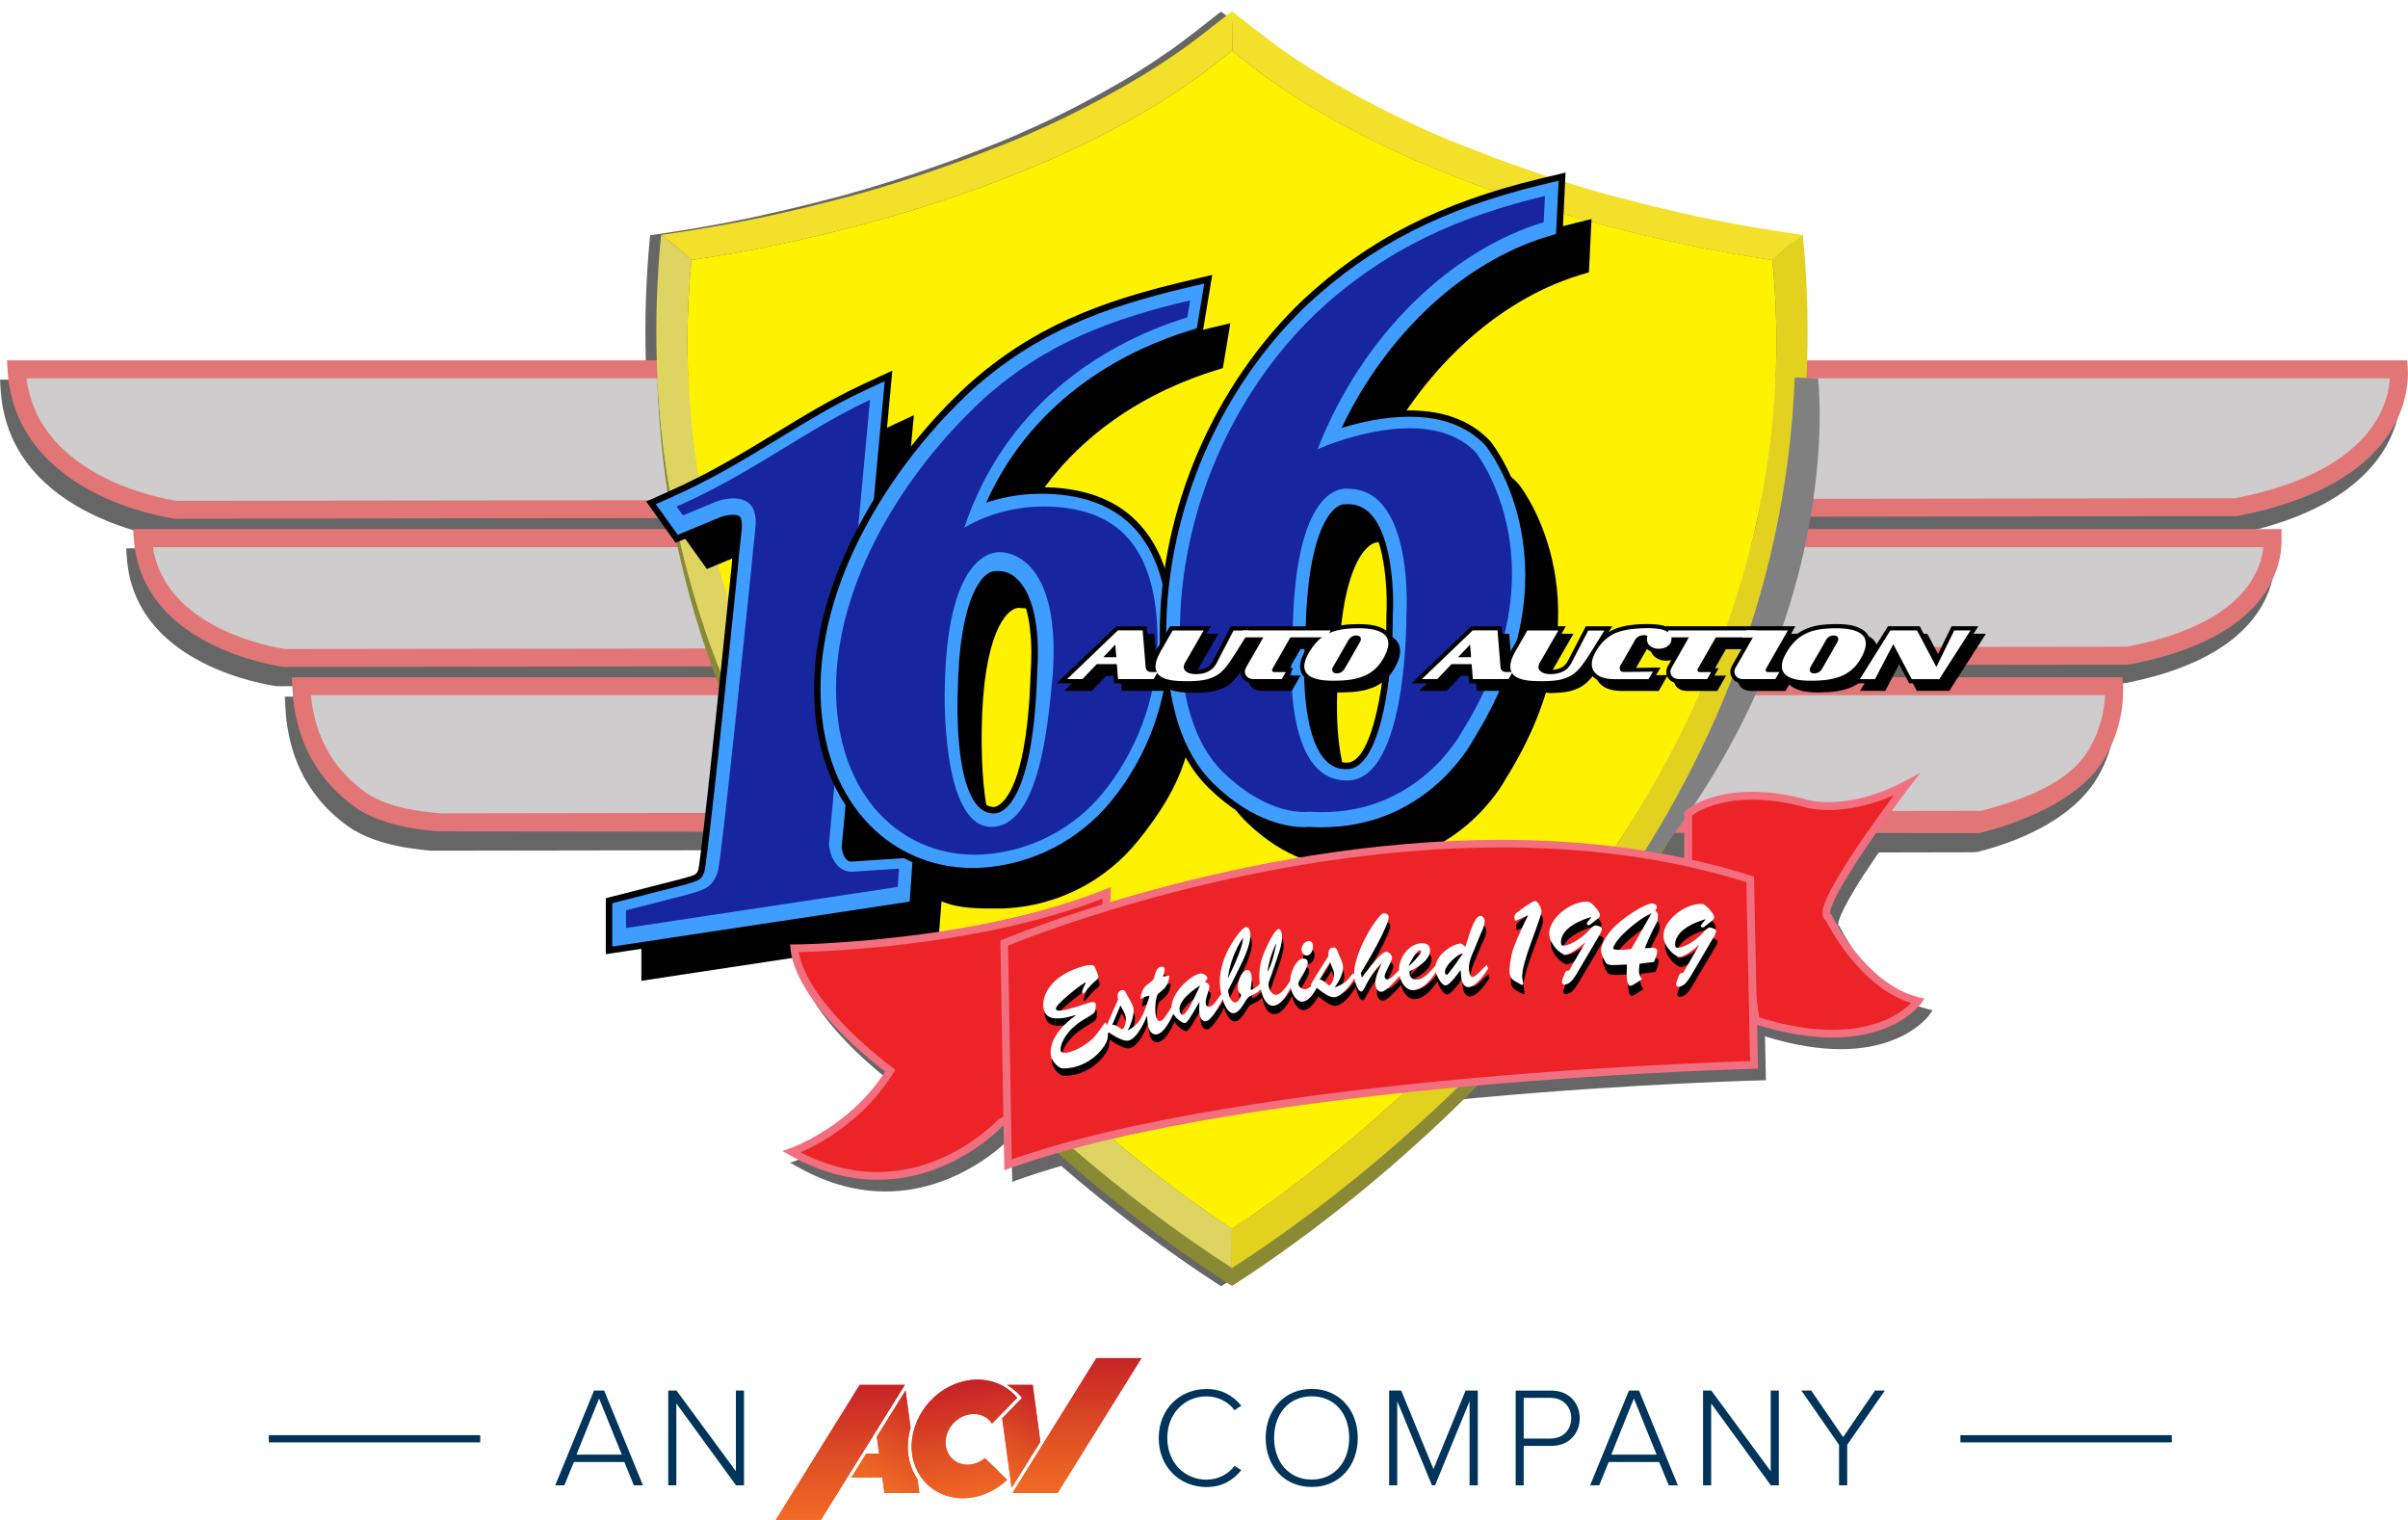 <?xml version="1.0" encoding="UTF-8"?>
<svg id="Layer_2" data-name="Layer 2" xmlns="http://www.w3.org/2000/svg" xmlns:xlink="http://www.w3.org/1999/xlink" viewBox="0 0 365.5 230.67">
  <defs>
    <style>
      .cls-1 {
        clip-path: url(#clippath);
      }

      .cls-2 {
        fill: none;
      }

      .cls-2, .cls-3, .cls-4, .cls-5, .cls-6, .cls-7, .cls-8, .cls-9, .cls-10, .cls-11, .cls-12, .cls-13, .cls-14, .cls-15, .cls-16, .cls-17, .cls-18, .cls-19, .cls-20, .cls-21, .cls-22, .cls-23, .cls-24, .cls-25, .cls-26, .cls-27 {
        stroke-width: 0px;
      }

      .cls-3 {
        fill: url(#linear-gradient);
      }

      .cls-28 {
        clip-path: url(#clippath-1);
      }

      .cls-29 {
        clip-path: url(#clippath-4);
      }

      .cls-30 {
        clip-path: url(#clippath-3);
      }

      .cls-31 {
        clip-path: url(#clippath-2);
      }

      .cls-32 {
        clip-path: url(#clippath-7);
      }

      .cls-33 {
        clip-path: url(#clippath-8);
      }

      .cls-34 {
        clip-path: url(#clippath-6);
      }

      .cls-35 {
        clip-path: url(#clippath-5);
      }

      .cls-36 {
        clip-path: url(#clippath-9);
      }

      .cls-37 {
        filter: url(#drop-shadow-1);
      }

      .cls-4 {
        fill: url(#linear-gradient-4);
      }

      .cls-5 {
        fill: url(#linear-gradient-2);
      }

      .cls-6 {
        fill: url(#linear-gradient-3);
      }

      .cls-7 {
        fill: url(#linear-gradient-8);
      }

      .cls-8 {
        fill: url(#linear-gradient-9);
      }

      .cls-9 {
        fill: url(#linear-gradient-7);
      }

      .cls-10 {
        fill: url(#linear-gradient-5);
      }

      .cls-11 {
        fill: url(#linear-gradient-6);
      }

      .cls-13 {
        fill: #f2e02a;
      }

      .cls-14 {
        fill: gray;
      }

      .cls-15 {
        fill: #3f9dff;
      }

      .cls-16 {
        fill: #17269f;
      }

      .cls-17 {
        fill: #ded461;
      }

      .cls-18 {
        fill: #e2d21f;
      }

      .cls-19 {
        fill: #e27677;
      }

      .cls-20 {
        fill: #cecccc;
      }

      .cls-21 {
        fill: #8a8a34;
      }

      .cls-22 {
        fill: #666;
      }

      .cls-23 {
        fill: #fff200;
      }

      .cls-24 {
        fill: #fff;
      }

      .cls-25 {
        fill: #f26f80;
      }

      .cls-26 {
        fill: #ec2427;
      }

      .cls-27 {
        fill: #00345a;
      }
    </style>
    <filter id="drop-shadow-1" filterUnits="userSpaceOnUse">
      <feOffset dx="1.73" dy="1.73"/>
      <feGaussianBlur result="blur" stdDeviation="2.88"/>
      <feFlood flood-color="#000" flood-opacity=".6"/>
      <feComposite in2="blur" operator="in"/>
      <feComposite in="SourceGraphic"/>
    </filter>
    <clipPath id="clippath">
      <path class="cls-2" d="M138.44,218.4c-.61,4.97,2.84,8.99,7.71,8.99,2.51,0,4.9-1.07,6.72-2.78l-3.37-3.29c-.74.62-1.68.99-2.65.99-2.08,0-3.56-1.72-3.3-3.85.26-2.12,2.16-3.85,4.25-3.85,1.2,0,2.2.57,2.78,1.46l3.81-3.91c-1.39-1.7-3.52-2.76-6.01-2.76-4.87,0-9.31,4.02-9.92,8.99"/>
    </clipPath>
    <linearGradient id="linear-gradient" x1="-317.31" y1="604.79" x2="-315.76" y2="604.79" gradientTransform="translate(7004.43 -3370.93) rotate(-90) scale(11.34 -11.34)" gradientUnits="userSpaceOnUse">
      <stop offset="0" stop-color="#ef6824"/>
      <stop offset=".3" stop-color="#e45624"/>
      <stop offset=".9" stop-color="#c92926"/>
      <stop offset="1" stop-color="#c52127"/>
    </linearGradient>
    <clipPath id="clippath-1">
      <polygon class="cls-2" points="166.42 206.13 153.69 226.6 160.53 226.6 173.26 206.13 166.42 206.13"/>
    </clipPath>
    <linearGradient id="linear-gradient-2" x1="-315.56" y1="615.12" x2="-314.01" y2="615.12" gradientTransform="translate(8278.17 -3936.31) rotate(-90) scale(13.19 -13.19)" xlink:href="#linear-gradient"/>
    <clipPath id="clippath-2">
      <path class="cls-2" d="M133.09,218.05l.35,2.59h-1.97l-2.25,3.63h4.71l.31,2.33h5.3l-.28-2.09c-.97-1.41-1.47-3.1-1.46-4.91,0-.42.02-.84.07-1.26.07-.55.18-1.1.34-1.63l-.76-5.66-4.36,7.01Z"/>
    </clipPath>
    <linearGradient id="linear-gradient-3" x1="-291.14" y1="632.44" x2="-289.59" y2="632.44" gradientTransform="translate(3048.61 6565.13) scale(10.03 -10.03)" xlink:href="#linear-gradient"/>
    <clipPath id="clippath-3">
      <polygon class="cls-2" points="130.49 210.2 117.77 230.67 124.61 230.67 137.34 210.2 130.49 210.2"/>
    </clipPath>
    <linearGradient id="linear-gradient-4" x1="-315.67" y1="616.08" x2="-314.12" y2="616.08" gradientTransform="translate(8255.02 -3933.69) rotate(-90) scale(13.19 -13.19)" xlink:href="#linear-gradient"/>
    <clipPath id="clippath-4">
      <path class="cls-2" d="M152.85,210.2c.84.49,1.59,1.16,2.29,1.96l-3.02,3.1,1.43,10.57,4.36-7-1.16-8.63h-3.89Z"/>
    </clipPath>
    <linearGradient id="linear-gradient-5" x1="-289.19" y1="631.09" x2="-287.64" y2="631.09" gradientTransform="translate(2969.97 6377.46) scale(9.76 -9.76)" xlink:href="#linear-gradient"/>
    <clipPath id="clippath-5">
      <path class="cls-2" d="M138.44,218.4c-.61,4.97,2.84,8.99,7.71,8.99,2.51,0,4.9-1.07,6.72-2.78l-3.37-3.29c-.74.62-1.68.99-2.65.99-2.08,0-3.56-1.72-3.3-3.85.26-2.12,2.16-3.85,4.25-3.85,1.2,0,2.2.57,2.78,1.46l3.81-3.91c-1.39-1.7-3.52-2.76-6.01-2.76-4.87,0-9.31,4.02-9.92,8.99"/>
    </clipPath>
    <clipPath id="clippath-6">
      <polygon class="cls-2" points="166.42 206.13 153.69 226.6 160.53 226.6 173.26 206.13 166.42 206.13"/>
    </clipPath>
    <linearGradient id="linear-gradient-6" x1="-315.56" y1="615.12" x2="-314.01" y2="615.12" gradientTransform="translate(8278.17 -3936.31) rotate(-90) scale(13.19 -13.19)" xlink:href="#linear-gradient"/>
    <clipPath id="clippath-7">
      <path class="cls-2" d="M133.09,218.05l.35,2.59h-1.97l-2.25,3.63h4.71l.31,2.33h5.3l-.28-2.09c-.97-1.41-1.47-3.1-1.46-4.91,0-.42.02-.84.07-1.26.07-.55.18-1.1.34-1.63l-.76-5.66-4.36,7.01Z"/>
    </clipPath>
    <linearGradient id="linear-gradient-7" x1="-291.14" y1="632.44" x2="-289.59" y2="632.44" gradientTransform="translate(3048.61 6565.13) scale(10.03 -10.03)" xlink:href="#linear-gradient"/>
    <clipPath id="clippath-8">
      <polygon class="cls-2" points="130.49 210.2 117.77 230.67 124.61 230.67 137.34 210.2 130.49 210.2"/>
    </clipPath>
    <linearGradient id="linear-gradient-8" x1="-315.67" y1="616.08" x2="-314.12" y2="616.08" gradientTransform="translate(8255.02 -3933.69) rotate(-90) scale(13.19 -13.19)" xlink:href="#linear-gradient"/>
    <clipPath id="clippath-9">
      <path class="cls-2" d="M152.85,210.2c.84.49,1.59,1.16,2.29,1.96l-3.02,3.1,1.43,10.57,4.36-7-1.16-8.63h-3.89Z"/>
    </clipPath>
    <linearGradient id="linear-gradient-9" x1="-289.19" y1="631.09" x2="-287.64" y2="631.09" gradientTransform="translate(2969.97 6377.46) scale(9.76 -9.76)" xlink:href="#linear-gradient"/>
  </defs>
  <g id="Layer_1-2" data-name="Layer 1">
    <g>
      <path class="cls-22" d="M128.49,141.97c.05.07.1.14.15.22.63.85,1.26,1.66,1.9,2.5-1.62.12-3.06.21-4.3.28-1.41.07-2.54.1-3.3.13-.39,0-.7.01-.89.01-.21,0-.3,0-.3,0h-.66s.08.65.08.65c.25,2.31,1.33,4.64,2.78,6.83,2.17,3.29,5.15,6.32,7.62,8.54,1.77,1.58,3.26,2.74,3.96,3.28-2.69,4.2-6.2,7.09-9.1,8.94-1.5.96-2.82,1.63-3.76,2.07-.48.21-.86.37-1.11.48-.13.04-.24.08-.3.11l-.07.03h-.02l-1.24.43,1.14.64c4.79,2.71,9.3,3.73,13.33,3.73,5.76,0,10.52-2.07,13.84-4.11,3.02-1.87,4.83-3.71,5.16-4.06l.12-.07.12,6.77.77-.27c2.1-.75,4.34-1.46,6.67-2.14,11.76,10.17,21.22,16.29,24.06,18.13l.2.1.22-.1c3.67-2.37,18.42-11.92,34.88-28.11,1.48-.14,2.95-.28,4.41-.41,11.82-1.07,22.47-1.72,30.17-2.1,3.85-.19,6.96-.31,9.11-.39,1.07-.04,1.91-.08,2.47-.08.56-.02.85-.03.85-.03h.59s-.14-6.67-.14-6.67c4.52,1.39,8.32,1.94,11.48,1.94,4.86,0,8.23-1.27,10.37-2.56,2.14-1.29,3.06-2.59,3.1-2.64l.49-.71-.84-.2c-4.05-.97-7.37-4.05-9.67-6.92-1.14-1.43-2.03-2.81-2.62-3.82-.31-.5-.53-.92-.68-1.21-.08-.14-.14-.25-.18-.33l-.05-.08v-.02s-.11-.22-.11-.22l-.17-.06s-.01-.04-.01-.11c0-.13.03-.36.11-.63.3-1.05,1.21-2.79,2.39-4.74,1.08-1.78,2.37-3.73,3.66-5.6l14.02-.03.98-.05c7.73-1.97,14.61-5.62,17.91-10.84,2.7-4.3,3.11-8.6,3.11-10.78,0-.27,0-.51-.02-.71l-.08-1.27h-58.53c.24-.61.48-1.23.72-1.84l58.58-.07.25-.03c7.04-1.31,12.62-3.53,16.56-6.6,2.95-2.3,4.95-5.04,5.94-8.14.53-1.67.64-3.11.64-4.03v-1.78h-75.81c.13-.62.27-1.25.39-1.87l68.49-.08.25-.03c7.9-1.52,14.13-4.09,18.51-7.63,3.29-2.66,5.52-5.81,6.62-9.38.59-1.94.71-3.59.71-4.63,0-.27,0-.51-.02-.71l-.09-1.27h-91.74c0-.1.02-.21.02-.3.03-.93.05-1.86.08-2.8-.04,1.04-.08,2.07-.13,3.1h0c.05-1.03.09-2.07.13-3.12.17-6.05-.04-12.31-.66-18.79,0-.02-.04,0-.08.02.02,0,.05-.03.06-.03-2.91-.4-6.21-.93-9.79-1.58-.19-.03-.37-.07-.56-.1-1.75-.33-3.55-.68-5.42-1.08-.7-.17-1.5-.34-2.3-.52-2.27-.5-4.61-1.06-7.02-1.67-1.21-.34-2.6-.68-3.73-.96-5.6-1.53-11.49-3.41-17.51-5.63-2.84-1.09-6.07-2.3-8.64-3.41-.25-.11-.51-.22-.76-.33-1.16-.51-2.22-.99-3.2-1.44-.29-.13-.59-.27-.86-.4-.3-.14-.57-.27-.84-.4-3.68-1.76-6.57-3.34-8.78-4.58-.51-.28-1.02-.57-1.54-.87-.07-.04-.15-.08-.22-.12-1.68-.98-3.41-2.04-5.34-3.32-.84-.56-1.81-1.22-2.77-1.89-2.32-1.68-4.52-3.42-6.97-5.35,0,0-.4-.27-.4-.27,0,0-.37.27-.37.27-2.46,1.94-4.66,3.67-6.98,5.35-.96.67-1.94,1.34-2.77,1.89-1.93,1.28-3.65,2.34-5.34,3.32-.06.04-.15.08-.22.12-.51.3-1.02.59-1.54.87-2.2,1.24-5.11,2.82-8.78,4.58-.27.13-.55.26-.84.4-.28.13-.58.26-.86.4-.98.45-2.04.93-3.2,1.44-.26.11-.51.22-.76.33-2.57,1.11-5.81,2.32-8.64,3.41-6.02,2.22-11.92,4.1-17.5,5.63-1.13.29-2.52.62-3.73.96-2.41.61-4.75,1.17-7.01,1.67-.81.17-1.6.35-2.31.52-1.87.39-3.68.75-5.42,1.08-.2.03-.38.07-.57.1-3.59.66-6.89,1.18-9.79,1.58,0,0,.04.02.06.03-.04-.02-.08-.04-.08-.02-.63,6.47-.83,12.74-.66,18.79.03,1.05.08,2.09.12,3.12h0c-.05-1.03-.09-2.06-.12-3.1.02.94.05,1.87.08,2.8,0,.1.01.2.01.3H0l.09,1.44c.26,4.23,1.6,8,4.01,11.2,2.08,2.78,4.96,5.18,8.56,7.12,6.05,3.27,12.1,4.17,12.77,4.26l.09.02,64.98-.08-.03,1.65H19.16l.1,1.46c.25,3.6,1.47,6.83,3.6,9.59,1.87,2.42,4.45,4.5,7.68,6.18,5.34,2.79,10.81,3.6,11.42,3.69h.09s62.13-.06,62.13-.06v1.64h-60.94l.06,1.42c.19,4.2,1.22,7.96,3.05,11.17,1.59,2.8,3.79,5.2,6.54,7.14,4.55,3.23,11.83,3.53,12.35,3.64l.13.02,45.88-.07s13.37-9.72,17.24,12.93Z"/>
      <path class="cls-20" d="M363.47,60.91c-.81,2.61-2.52,5.77-6.18,8.72-3.65,2.95-9.26,5.69-17.91,7.35l-312.72.39c-.6-.08-6.52-.98-12.3-4.11-2.97-1.61-5.91-3.8-8.11-6.74-2.07-2.75-3.49-6.17-3.75-10.46h361.59c.02.17.02.38.02.62,0,1-.12,2.51-.65,4.24ZM344.97,82.09c0-.16,0-.29,0-.42H21.68c.25,3.63,1.51,6.51,3.31,8.84,1.95,2.53,4.57,4.42,7.23,5.8,5.18,2.71,10.45,3.47,10.98,3.54l279.73-.34c7.71-1.44,12.72-3.8,15.98-6.34,3.25-2.54,4.77-5.25,5.48-7.48.47-1.48.58-2.76.58-3.62ZM320.9,104.78c0-.24,0-.45-.01-.63H45.73c.2,4.35,1.29,7.8,2.87,10.56,1.68,2.95,3.91,5.12,6.15,6.7,4.29,3.05,11.25,3.3,11.82,3.41l233.71.26c8.67-2.22,15.22-6.27,17.74-10.25,2.51-4,2.9-8.01,2.9-10.05Z"/>
      <path class="cls-19" d="M66.43,126.19l-.12-.02c-.52-.1-7.79-.39-12.36-3.63-2.74-1.94-4.95-4.35-6.54-7.14-1.83-3.21-2.86-6.97-3.05-11.18l-.06-1.42h277.86l.09,1.27c.01.2.02.45.02.72,0,2.18-.41,6.49-3.11,10.78-3.29,5.22-10.83,8.87-18.55,10.84l-.33.04-233.84-.26h0ZM47.19,105.52c.31,3.19,1.18,6.05,2.59,8.52,1.39,2.44,3.33,4.55,5.75,6.26,3.84,2.73,10.33,2.99,11.16,3.15l234.05-.39c6.94-1.81,13.22-4.39,16.11-8.96,2.06-3.28,2.58-6.56,2.67-8.58H47.19ZM43.1,101.23l-.09-.02c-.61-.08-6.06-.88-11.42-3.69-3.22-1.67-5.81-3.76-7.68-6.17-2.13-2.77-3.35-5.99-3.6-9.59l-.1-1.46h326.1v1.79c0,.92-.11,2.36-.64,4.03-.99,3.1-2.99,5.84-5.94,8.14-3.94,3.06-9.51,5.28-16.56,6.6l-.25.02-279.83.34h0ZM23.2,83.03c.39,2.48,1.34,4.66,2.87,6.65,1.63,2.11,3.9,3.93,6.77,5.43,4.76,2.48,9.57,3.26,10.44,3.39l279.51-.34c6.56-1.24,11.7-3.27,15.27-6.04,2.51-1.97,4.19-4.25,5.02-6.82.27-.85.41-1.62.46-2.26H23.2ZM26.58,78.73h-.09c-.67-.1-6.72-1-12.77-4.27-3.59-1.95-6.47-4.34-8.56-7.12-2.41-3.21-3.76-6.98-4.01-11.2l-.09-1.45h364.32l.09,1.27c.01.19.02.43.02.71,0,1.04-.13,2.7-.71,4.63-1.11,3.57-3.34,6.73-6.63,9.38-4.38,3.54-10.61,6.11-18.51,7.63l-.26.03-312.81.39h0ZM4.01,57.42c.41,3.1,1.53,5.88,3.34,8.28,1.84,2.47,4.42,4.6,7.67,6.36,5.4,2.93,10.96,3.83,11.75,3.95l312.49-.39c7.39-1.44,13.17-3.81,17.18-7.05,2.87-2.31,4.8-5.02,5.74-8.06.37-1.2.51-2.27.57-3.09H4.01Z"/>
      <g class="cls-37">
        <path class="cls-23" d="M267.3,37.73c-2.63-.36-52.81-7.2-82.01-31.77v-.04s-.02.01-.03.02c0,0-.01,0-.02-.02v.04c-29.2,24.57-79.37,31.41-82.01,31.77-4.34,44.2,15.08,80.25,36.15,105.62,20.4,24.56,42.27,39.07,45.71,41.32,0,0,.12.14.17.11.05.03.17-.11.17-.11,3.44-2.25,25.32-16.76,45.71-41.32,21.07-25.37,40.49-61.42,36.15-105.62Z"/>
        <path class="cls-21" d="M185.25,193.42l.22-.1c4.75-3.07,28.02-18.11,49.55-44.04,2.35-2.83,4.67-5.78,6.96-8.87,15.96-21.63,29.55-49.77,30.53-84.87.03-.93.05-1.86.07-2.8-1.05,37.61-16.57,67.23-33.99,89.41-1.16,1.48-2.33,2.93-3.5,4.33-1.32,1.59-2.65,3.13-3.96,4.63-.42.47-.83.91-1.24,1.37-.92,1.02-1.84,2.06-2.77,3.04-.45.49-.91.95-1.37,1.43-.87.92-1.74,1.84-2.61,2.72-.47.49-.94.95-1.42,1.42-.84.85-1.69,1.69-2.52,2.5-.47.45-.93.89-1.4,1.33-.83.79-1.65,1.58-2.47,2.34-.45.41-.89.8-1.32,1.21-.83.75-1.65,1.49-2.46,2.21-.41.37-.82.72-1.23,1.09-.81.7-1.62,1.4-2.41,2.07-.39.33-.77.65-1.15.96-.79.67-1.57,1.31-2.33,1.93-.36.3-.72.59-1.08.89-.75.6-1.49,1.19-2.21,1.75-.34.27-.67.53-1.01.78-.71.55-1.4,1.08-2.07,1.59-.31.24-.61.46-.91.68-.66.5-1.3.97-1.91,1.43-.29.21-.56.41-.85.61-.59.43-1.15.83-1.7,1.22-.26.19-.52.37-.77.55-.52.36-1,.7-1.47,1.02-.24.16-.47.32-.69.48-.44.29-.83.56-1.21.82-.21.14-.42.28-.61.41-.36.24-.67.44-.98.64-.16.11-.32.22-.47.31-.04.03-.11.07-.15.1h0c-.28.18-.57.36-.78.5,0-.04-.33.23-.33.23l.02,2.66Z"/>
        <path class="cls-21" d="M185.23,190.77s-.25-.26-.25-.23c-.42-.27-1.03-.67-1.73-1.13-.18-.12-.36-.23-.56-.37-.27-.18-.56-.38-.87-.58-.32-.22-.64-.43-1-.67-.27-.18-.55-.38-.84-.58-.43-.3-.88-.61-1.35-.94-.28-.2-.56-.4-.86-.61-.52-.36-1.05-.74-1.6-1.15-.31-.22-.62-.44-.93-.68-.6-.43-1.2-.88-1.83-1.36-.32-.24-.64-.49-.98-.74-.65-.5-1.33-1.01-2.02-1.55-.35-.27-.7-.54-1.05-.82-.7-.55-1.43-1.13-2.16-1.72-.37-.3-.75-.6-1.13-.92-.74-.61-1.51-1.24-2.28-1.88-.4-.34-.79-.67-1.2-1.02-.77-.65-1.56-1.34-2.35-2.03-.42-.38-.85-.74-1.29-1.13-.79-.7-1.6-1.43-2.41-2.17-.45-.41-.9-.82-1.37-1.24-.81-.75-1.63-1.53-2.45-2.31-.48-.46-.95-.89-1.42-1.36-.81-.79-1.64-1.62-2.47-2.45-.49-.49-.97-.97-1.46-1.46-.84-.86-1.69-1.76-2.55-2.65-.48-.51-.95-.99-1.43-1.5-.9-.97-1.8-1.97-2.7-2.98-.43-.48-.86-.93-1.29-1.43-1.32-1.5-2.65-3.05-3.96-4.63-1.18-1.41-2.35-2.86-3.5-4.33-17.41-22.18-32.94-51.8-33.99-89.41.02.93.05,1.86.08,2.8.98,35.11,14.57,63.25,30.53,84.87,2.28,3.09,4.61,6.05,6.96,8.87,21.53,25.93,44.79,40.97,49.55,44.04l.19.1-.02-2.66Z"/>
        <path class="cls-17" d="M185.26,184.78c-2.87-1.87-25.15-16.47-45.88-41.43-21.07-25.37-40.49-61.42-36.15-105.62-2.56-2.25-4.62-3.95-4.62-3.8-.63,6.47-.83,12.74-.66,18.79,1.12,40.13,18.71,71.16,37.49,93.77,21.52,25.93,44.8,40.98,49.54,44.05,0-.03.17.23.25.23l.03-5.98Z"/>
        <path class="cls-18" d="M185.23,190.77c.11,0,.33-.26.33-.23,4.75-3.07,28.02-18.12,49.54-44.05,18.78-22.6,36.37-53.63,37.48-93.77.17-6.05-.03-12.31-.66-18.79,0-.15-2.07,1.55-4.63,3.8,4.34,44.2-15.08,80.25-36.15,105.62-20.73,24.97-43.02,39.56-45.89,41.43l-.03,5.98Z"/>
        <path class="cls-13" d="M185.25,0s-.36.27-.36.27c-2.46,1.94-4.66,3.68-6.98,5.36-.96.67-1.93,1.34-2.77,1.89-1.93,1.29-3.66,2.34-5.34,3.32-.06.03-.15.08-.22.12-.51.3-1.03.58-1.54.87-2.2,1.24-5.1,2.81-8.77,4.58-.28.13-.55.26-.85.4-.28.13-.58.27-.86.4-.97.45-2.04.93-3.2,1.44-.26.11-.51.22-.77.33-2.56,1.11-5.8,2.32-8.64,3.41-6.02,2.22-11.92,4.1-17.5,5.63-1.13.29-2.52.62-3.73.96-2.41.62-4.75,1.18-7.02,1.68-.8.17-1.6.35-2.31.51-1.87.39-3.67.75-5.41,1.07-.2.03-.38.07-.57.1-3.58.66-6.88,1.18-9.79,1.58.14-.02,2.15,1.64,4.61,3.81,2.62-.35,51.95-7.09,81.26-31.16.25-.2.5-.4.75-.61v-.04s.02.01.02.02c.01,0,.02,0,.03-.02l-.04-5.93Z"/>
        <path class="cls-13" d="M185.29,5.93v.04c.23.19.46.37.69.56h0c29.28,24.11,78.7,30.86,81.32,31.21,2.46-2.17,4.47-3.83,4.61-3.81-2.91-.4-6.21-.92-9.79-1.58-.19-.03-.37-.07-.56-.1-1.74-.33-3.55-.68-5.42-1.07-.71-.17-1.5-.34-2.3-.51-2.27-.51-4.61-1.07-7.02-1.68-1.21-.34-2.6-.67-3.72-.96-5.6-1.53-11.49-3.41-17.51-5.63-2.83-1.09-6.07-2.3-8.64-3.41-.26-.11-.51-.22-.77-.33-1.15-.51-2.22-.99-3.2-1.44-.29-.13-.59-.27-.86-.4-.3-.14-.57-.27-.84-.4-3.68-1.76-6.58-3.34-8.78-4.58-.52-.28-1.03-.57-1.54-.87-.07-.04-.14-.09-.22-.12-1.68-.98-3.41-2.03-5.33-3.32-.84-.55-1.81-1.22-2.77-1.89-2.33-1.68-4.53-3.42-6.98-5.36,0,0-.39-.27-.39-.27l.04,5.93Z"/>
      </g>
      <g>
        <path class="cls-12" d="M161.96,81.02h-.18c-3.22.02-6,.64-8.14,1.35,7.48-16.66,22.22-23.48,30.78-26.13l1.19-.37,1.14-6.81-2.95.7c-12.35,2.94-22.58,6.71-32.36,15.53-5.12,4.74-10.41,10.99-14.61,18.11l1.88-20.38-3.18,1.48c-4.54,2.12-8.62,4.61-12.94,7.25-4.98,3.05-10.14,6.19-16.37,8.95l-2.26,1,3.33,4.66,6.52-2.71c.13-.04.99-.34,1.86-.34.29,0,.82.04,1.04.28.24.25.35.89.3,1.7-.03.52-.13,1.36-.22,2.26-.12,1.12-.26,2.38-.35,3.55-1.78,17.47-4.58,44.06-5.09,46.35-.44,1.17-.56,1.35-3.47,2.13l-10.53,2.69v6.59l45.15-6.83.41-5.24c2.68,1.15,5.61,1.1,8.66,1.1.47,0,.94-.01,1.42-.04,7.65-.48,14.82-4.17,19.66-10.14,7.31-9,8.66-15.01,8.7-24.09,0-8.17-1.82-13.98-5.59-17.76-3.21-3.22-7.85-4.85-13.78-4.85ZM161.39,108.18v.07c-.71,21.21-6.08,21.45-6.3,21.45-.02,0-.04,0-.06,0l-.45-.42-.85.43s-.06,0-.11,0c-.28,0-.73-.12-1.28-.67-1.31-1.33-3.49-5.47-3.33-18.22.19-14.64,3.76-18.54,5.64-18.56l.38.03c1.33.01,2.37.47,3.27,1.45,3.11,3.36,3.28,11.55,3.09,14.43Z"/>
        <path class="cls-12" d="M238.96,33.89c-14.9,3.58-25.83,9.16-35.47,18.11-13.42,12.77-21.45,31.45-21.48,49.97-.02,10.49,2.41,18.16,7.2,22.81,6.12,5.94,11.59,6.58,13.66,6.58.35,0,.62-.02.81-.04.65.04,1.3.06,1.94.06,15.4,0,22.27-11.95,22.92-13.16,16.34-26.05,2.59-43.95,2-44.7l-.12-.14c-2.71-2.86-6.58-4.31-11.52-4.31-3.76,0-7.49.85-10.27,1.7,6.76-14.21,18.41-25.15,31.19-29.03l1.36-.41.39-8.08-2.61.63ZM209.21,82.29l.07.03h.32c1.39.02,2.52.52,3.47,1.55,3.34,3.61,3.53,12.47,3.32,15.58v.07s0,.08,0,.08c.06,7.4-1.54,22.74-6.84,22.95-1.41.05-2.5-.4-3.44-1.44-3.61-4.01-3.36-14.82-2.96-18.65v-.18c.21-15.8,4.06-19.98,6.07-19.99Z"/>
      </g>
      <g>
        <path class="cls-12" d="M92.93,143.68v-6.59l10.53-2.69c2.91-.78,3.03-.95,3.47-2.13.51-2.29,3.31-28.88,5.09-46.35.08-1.16.22-2.43.35-3.55.1-.89.19-1.74.23-2.26.05-.81-.06-1.45-.3-1.7-.23-.24-.75-.28-1.04-.28-.87,0-1.74.29-1.87.34l-6.52,2.71-3.33-4.66,2.26-1c6.23-2.76,11.38-5.9,16.37-8.94,4.32-2.64,8.4-5.13,12.94-7.25l3.18-1.48-6.54,70.81c.06.45.36,1.97,1.36,2.12l9.43-.62-.46,6.69-45.15,6.82h0Z"/>
        <path class="cls-12" d="M91.95,144.81v-8.48l11.27-2.88c2.41-.65,2.48-.68,2.78-1.46.53-2.63,3.31-28.96,5.06-46.18.08-1.14.22-2.41.35-3.52l.02-.15c.09-.83.18-1.62.21-2.1.03-.46,0-.76-.04-.91-.07-.01-.18-.02-.32-.02-.75,0-1.52.28-1.53.28l-7.2,2.99-4.47-6.27,3.35-1.48c6.17-2.73,11.3-5.86,16.25-8.88,4.34-2.65,8.44-5.15,13.04-7.3l4.72-2.2-6.68,72.38c.11.67.35,1.08.48,1.17l10.38-.68-.6,8.59-47.05,7.11h0ZM93.91,137.85v4.7l43.25-6.54.33-4.79-8.42.55-.1-.02c-1.14-.17-1.94-1.25-2.18-2.95l-.02-.11v-.11s6.39-69.11,6.39-69.11l-1.64.77c-4.5,2.1-8.56,4.58-12.85,7.19-5.01,3.06-10.19,6.22-16.48,9l-1.16.52,2.18,3.05,5.81-2.41c.15-.06,1.16-.41,2.24-.41.79,0,1.38.2,1.75.58.56.6.61,1.65.56,2.43-.04.53-.12,1.33-.22,2.19v.11c-.14,1.13-.28,2.38-.36,3.51-1.53,15.01-4.56,43.99-5.11,46.5l-.04.13c-.62,1.67-1.2,1.94-4.13,2.73l-9.81,2.51h0Z"/>
      </g>
      <path class="cls-15" d="M92.93,143.68v-6.59l10.53-2.69c2.91-.78,3.03-.95,3.47-2.13.51-2.29,3.31-28.88,5.09-46.35.08-1.16.22-2.43.35-3.55.1-.89.19-1.74.23-2.26.05-.81-.06-1.45-.3-1.7-.23-.24-.75-.28-1.04-.28-.87,0-1.74.29-1.87.34l-6.52,2.71-3.33-4.66,2.26-1c6.23-2.76,11.38-5.9,16.37-8.94,4.32-2.64,8.4-5.13,12.94-7.25l3.18-1.48-6.54,70.81c.06.45.36,1.97,1.36,2.12l9.43-.62-.46,6.69-45.15,6.82h0Z"/>
      <path class="cls-16" d="M136.45,131.84l-.19,2.78-41.24,6.23v-2.68l9.02-2.31c3.29-.88,4.08-1.3,4.89-3.45.58-1.53,5.18-46.8,5.18-46.8.15-2.1.5-4.61.58-5.85.39-6.06-5.95-3.64-5.95-3.64l-5.08,2.11-.96-1.34c11.7-5.18,19.64-11.68,29.35-16.21l-6.23,67.52s.29,3.93,3.36,4.12l7.29-.48Z"/>
      <path class="cls-12" d="M147.72,132.07c-6.33,0-12.12-2.59-16.31-7.28-4.43-4.97-6.77-11.89-6.76-20,.06-17.81,11.89-35.09,22.94-45.32,9.78-8.82,20.01-12.59,32.36-15.53l2.95-.7-1.13,6.81-1.19.37c-8.56,2.64-23.3,9.46-30.78,26.12,2.14-.72,4.92-1.33,8.14-1.35h.18c5.93,0,10.57,1.63,13.78,4.85,3.77,3.78,5.6,9.58,5.59,17.75-.04,8.68-3.12,17.23-8.7,24.09-4.84,5.97-12.01,9.66-19.66,10.14-.47.03-.95.04-1.42.04h0ZM150.95,86.44c-1.92.03-5.58,3.96-5.77,18.7-.17,12.84,2.06,17.01,3.4,18.35,0,0,1.13,1.03,2.81.65.23-.05,5.73-.24,6.44-21.61v-.07c.2-2.9,0-11.12-3.16-14.53-1.66-1.8-3.73-1.49-3.73-1.49Z"/>
      <g>
        <path class="cls-12" d="M147.61,131.74c-6.33,0-12.12-2.58-16.31-7.27-4.43-4.96-6.77-11.87-6.76-19.97.06-17.79,11.89-35.04,22.94-45.26,9.78-8.81,20.01-12.57,32.36-15.51l2.95-.7-1.13,6.8-1.19.37c-8.56,2.64-23.3,9.45-30.78,26.09,2.14-.71,4.92-1.33,8.14-1.35h.18c5.93,0,10.57,1.62,13.78,4.84,3.77,3.77,5.6,9.57,5.59,17.73-.04,8.67-3.12,17.21-8.7,24.06-4.84,5.96-12.01,9.65-19.66,10.13-.47.03-.95.04-1.42.04h0ZM150.94,123.46c.23,0,5.77.3,6.47-20.88l.04-.93c.2-2.87.32-10.12-2.79-13.48-.9-.97-1.81-1.48-3.14-1.5l-.51.02h0c-1.88.03-5.45,3.92-5.64,18.54,0,0-.87,18.45,5.57,18.23Z"/>
        <path class="cls-12" d="M147.61,132.72c-6.61,0-12.66-2.7-17.04-7.6-4.59-5.15-7.02-12.28-7.01-20.63.06-18.11,12.06-35.62,23.26-45.98,9.94-8.95,20.3-12.77,32.8-15.75l4.38-1.04-1.47,8.84-1.76.55c-7.78,2.4-21.62,8.61-29.25,23.62,2.07-.51,4.19-.77,6.32-.78h.17c6.21,0,11.08,1.72,14.48,5.13,3.96,3.96,5.89,9.99,5.88,18.42-.03,8.89-3.2,17.65-8.92,24.68-5.01,6.17-12.43,9.99-20.35,10.49-.48.03-.98.05-1.48.05h0ZM181.59,44.31l-1.52.36c-12.21,2.9-22.31,6.62-31.93,15.29-10.89,10.07-22.56,27.06-22.62,44.54,0,7.86,2.25,14.54,6.52,19.32,4,4.48,9.53,6.94,15.58,6.94.46,0,.92-.01,1.36-.04,7.38-.46,14.29-4.02,18.96-9.77,5.43-6.68,8.45-15.01,8.48-23.45,0-7.88-1.72-13.46-5.3-17.04-3.02-3.02-7.43-4.56-13.09-4.56h-.17c-2.66.02-5.3.45-7.84,1.3l-2.11.7.91-2.03c7.7-17.12,22.97-24.03,31.38-26.62l.61-.19.79-4.75h0ZM150.83,124.44c-1.16,0-2.19-.46-3.06-1.38-3.97-4.17-3.4-17.32-3.37-17.88.18-14.3,3.67-19.43,6.6-19.47l.51-.02h.02c1.51.02,2.7.57,3.84,1.81,3.38,3.65,3.25,11.15,3.05,14.21l-.04.91c-.65,19.64-5.41,21.8-7.42,21.82h-.13ZM151.53,87.64l-.49.02c-.96.01-4.51,3.04-4.7,17.58-.17,3.6.01,13.52,2.83,16.47.49.52,1.03.77,1.65.77h.08c.09,0,4.87-.27,5.52-19.94l.04-.95c.15-2.21.41-9.6-2.53-12.78-.77-.83-1.45-1.17-2.41-1.18h0Z"/>
      </g>
      <path class="cls-15" d="M147.61,131.74c-6.33,0-12.12-2.58-16.31-7.27-4.43-4.96-6.77-11.87-6.76-19.97.06-17.79,11.89-35.04,22.94-45.26,9.78-8.81,20.01-12.57,32.36-15.51l2.95-.7-1.13,6.8-1.19.37c-8.56,2.64-23.3,9.45-30.78,26.09,2.14-.71,4.92-1.33,8.14-1.35h.18c5.93,0,10.57,1.62,13.78,4.84,3.77,3.77,5.6,9.57,5.59,17.73-.04,8.67-3.12,17.21-8.7,24.06-4.84,5.96-12.01,9.65-19.66,10.13-.47.03-.95.04-1.42.04h0ZM150.94,123.46c.23,0,5.77.3,6.47-20.88l.04-.93c.2-2.87.32-10.12-2.79-13.48-.9-.97-1.81-1.48-3.14-1.5l-.51.02h0c-1.88.03-5.45,3.92-5.64,18.54,0,0-.87,18.45,5.57,18.23Z"/>
      <path class="cls-16" d="M180.22,48.17l.43-2.59c-11.57,2.75-21.75,6.29-31.46,15.05-12.06,11.16-22.24,27.72-22.3,43.84-.02,16.67,10.41,25.94,22.34,25.22,6.7-.42,13.51-3.6,18.22-9.4,4.71-5.79,8.21-13.87,8.25-22.83.02-14.46-6.04-20.64-17.52-20.58-7.07.04-11.82,3.23-11.82,3.23,5.95-17.84,20.01-27.66,33.85-31.94ZM150.41,125.5c-7.59-.11-7.01-20.72-7.01-20.72.29-22.38,8.52-20.95,8.52-20.95-.64,0,9.22-.96,7.88,18.44-.64,6.45-1.79,23.34-9.39,23.23Z"/>
      <g>
        <path class="cls-12" d="M200.63,125.57c-.64,0-1.29-.02-1.94-.06-.19.02-.46.03-.81.03-2.07,0-7.54-.64-13.66-6.58-4.8-4.65-7.22-12.33-7.21-22.82.03-18.52,8.06-37.2,21.49-49.97,9.63-8.95,20.57-14.53,35.47-18.11l2.61-.63-.39,8.08-1.36.41c-12.78,3.89-24.43,14.82-31.19,29.03,2.78-.85,6.51-1.7,10.27-1.7,4.94,0,8.81,1.45,11.52,4.32l.11.13c.6.75,14.34,18.65-1.99,44.7-.65,1.2-7.52,13.16-22.92,13.16h0ZM204.13,76.53c-2.01,0-5.76,4.12-5.97,19.93v.19c-.41,3.83-.66,14.64,2.95,18.65.94,1.04,2.03,1.49,3.45,1.44,5.3-.21,6.89-15.56,6.84-22.95v-.15c.21-3.11.03-11.97-3.32-15.58-.95-1.03-2.08-1.53-3.47-1.54l-.39.02h-.08Z"/>
        <path class="cls-12" d="M200.63,126.55c-.62,0-1.27-.02-1.93-.06-.2.02-.48.03-.82.03-2.19,0-7.96-.67-14.34-6.85-5-4.84-7.52-12.76-7.5-23.52.03-18.79,8.18-37.73,21.79-50.68,9.77-9.08,20.85-14.73,35.92-18.35l3.88-.93-.49,10.07-2.01.61c-11.88,3.61-22.83,13.47-29.63,26.57,2.4-.61,5.4-1.15,8.42-1.15,5.21,0,9.33,1.55,12.23,4.62l.14.16c.64.81,14.8,19.22-1.9,45.86-.72,1.34-7.81,13.61-23.74,13.61h0ZM198.68,124.53h.07c.64.04,1.27.07,1.88.07,14.8,0,21.36-11.35,22.06-12.65,16.01-25.54,2.66-42.9,2.09-43.63l-.09-.1c-2.49-2.63-6.13-3.98-10.78-3.98-3.76,0-7.5.9-9.98,1.66l-2.12.65.95-2c6.92-14.56,18.81-25.6,31.79-29.55l.7-.21.29-6.09-1.35.32c-14.73,3.53-25.53,9.05-35.03,17.88-13.22,12.58-21.14,31-21.17,49.26-.01,10.21,2.31,17.65,6.91,22.11,5.87,5.69,11.03,6.3,12.98,6.3.31,0,.55-.02.72-.03h.07ZM204.36,117.71c-1.6,0-2.89-.58-3.97-1.77-4.64-5.15-3.22-19.26-3.2-19.4v-.14c.2-15.26,3.82-20.77,6.88-20.85l.52-.03h.03c1.65.02,3.05.64,4.18,1.86,4.31,4.65,3.59,16.2,3.58,16.31v.09c0,.23-.04,23.62-7.78,23.92-.08,0-.16,0-.24,0h0ZM204.63,77.47l-.49.03c-1,0-4.8,3.23-5,18.96v.23c-.56,5.2-.3,14.61,2.7,17.94.7.78,1.48,1.12,2.52,1.12h.17c3.9-.16,5.96-13.09,5.9-21.97v-.24c.19-2.79.03-11.51-3.06-14.85-.76-.82-1.63-1.21-2.74-1.23h0Z"/>
      </g>
      <path class="cls-15" d="M200.63,125.57c-.64,0-1.29-.02-1.94-.06-.19.02-.46.03-.81.03-2.07,0-7.54-.64-13.66-6.58-4.8-4.65-7.22-12.33-7.21-22.82.03-18.52,8.06-37.2,21.49-49.97,9.63-8.95,20.57-14.53,35.47-18.11l2.61-.63-.39,8.08-1.36.41c-12.78,3.89-24.43,14.82-31.19,29.03,2.78-.85,6.51-1.7,10.27-1.7,4.94,0,8.81,1.45,11.52,4.32l.11.13c.6.75,14.34,18.65-1.99,44.7-.65,1.2-7.52,13.16-22.92,13.16h0ZM204.13,76.53c-2.01,0-5.76,4.12-5.97,19.93v.19c-.41,3.83-.66,14.64,2.95,18.65.94,1.04,2.03,1.49,3.45,1.44,5.3-.21,6.89-15.56,6.84-22.95v-.15c.21-3.11.03-11.97-3.32-15.58-.95-1.03-2.08-1.53-3.47-1.54l-.39.02h-.08Z"/>
      <path class="cls-16" d="M234.31,33.72l.19-3.98c-12.58,3.02-23.93,7.74-34.55,17.61-13.04,12.41-20.82,30.55-20.86,48.52-.02,9.29,1.98,16.9,6.59,21.36,7.12,6.91,13.02,5.97,13.02,5.97,16.25,1.15,23.16-12.08,23.16-12.08,15.82-25.18,2.16-42.44,2.16-42.44-7.55-7.98-24.03-.5-24.03-.5,6.73-17.25,20.14-30.15,34.31-34.45ZM204.7,118.45c-10.89.43-8.49-22.31-8.49-22.31.3-23.79,8.48-21.95,8.48-21.95,10.09.1,8.78,19.28,8.78,19.28,0,0,.19,24.62-8.77,24.98Z"/>
      <path class="cls-14" d="M275.96,57.47l-3.54-.19c-1.36,34.33-14.76,61.93-30.47,83.21-.46.63-.94,1.25-1.41,1.87,40.95-41.03,35.41-84.89,35.41-84.89Z"/>
      <g>
        <g>
          <path class="cls-26" d="M256.25,130.25v-6.75s5.57-4.99,18.19-1.47c0,0,6.16,1.76,14.95-2.94,0,0-14.57,19.17-11.83,20.14,0,0,5.09,10.65,13.59,12.71,0,0-6.16,8.79-24.64,2.93l-2.94-20.54s-7.32-.29-7.32-4.1"/>
          <path class="cls-25" d="M256.25,130.25h.58v-6.75h-.58l.38.44-.15-.18.15.18h0l-.15-.18.15.18s2.92-2.57,9.34-2.57c2.31,0,5.05.33,8.3,1.23h0s1.23.34,3.27.34c2.74,0,7.01-.59,12.13-3.33l-.29-.52-.46-.35s-3.05,4.01-6.11,8.46c-1.53,2.23-3.05,4.58-4.22,6.59-.57,1.01-1.06,1.94-1.4,2.74-.18.4-.32.78-.42,1.11-.09.34-.15.66-.15.96,0,.23.03.46.15.68.12.22.34.42.58.5l.2-.55-.53.26s1.3,2.72,3.68,5.7c2.37,2.97,5.84,6.24,10.31,7.32l.13-.56-.48-.34.13.09-.13-.1h0s.13.1.13.1l-.13-.1s-.86,1.2-2.84,2.37c-1.97,1.16-5.08,2.34-9.67,2.34-3.11,0-6.89-.54-11.47-1.99l-.18.56.58-.09-3-21.01-.49-.02h-.08c-.37-.02-2.15-.15-3.77-.71-.82-.26-1.58-.64-2.1-1.11-.26-.23-.47-.48-.6-.76-.15-.28-.22-.58-.22-.94h-1.18c0,.57.14,1.09.39,1.55.42.79,1.13,1.35,1.92,1.77,1.18.63,2.56.97,3.66,1.15,1.1.18,1.91.21,1.92.22l.02-.59-.58.09,2.99,20.88.35.12c4.67,1.47,8.58,2.04,11.83,2.04,4.87,0,8.23-1.27,10.37-2.55,2.14-1.29,3.06-2.6,3.1-2.64l.49-.71-.83-.2c-4.05-.97-7.37-4.05-9.67-6.92-1.14-1.44-2.03-2.81-2.62-3.82-.31-.5-.53-.92-.68-1.21-.09-.14-.14-.25-.17-.33l-.05-.09v-.02s-.11-.22-.11-.22l-.23-.08-.04.1.1-.06-.06-.04-.04.1.1-.06-.02.02h.02v-.02l-.02.02h.02s-.02-.05-.02-.15c0-.13.03-.36.11-.63.3-1.05,1.21-2.79,2.39-4.75,1.77-2.93,4.16-6.38,6.11-9.09.97-1.36,1.83-2.53,2.46-3.37.31-.42.56-.75.72-.97.17-.22.26-.34.27-.34l1.63-2.14-2.38,1.27c-4.93,2.63-8.99,3.18-11.56,3.18-.96,0-1.71-.09-2.21-.16-.25-.03-.44-.07-.57-.1-.07-.02-.11-.03-.14-.03h-.03s-.03.1-.03.1l.03-.1h0l-.03.1.03-.1h0c-3.34-.94-6.2-1.29-8.62-1.29-6.84,0-10.04,2.8-10.12,2.88l-.2.17v7.02h.6"/>
        </g>
        <g>
          <path class="cls-26" d="M120.54,143.94s26.89-.2,47.42-8.41l-.87,25.81-15.26,9.09s-13.5,14.67-31.68,4.4c0,0,9.39-3.23,14.95-12.33,0,0-13.58-9.86-14.56-18.57"/>
          <path class="cls-25" d="M120.54,143.94v.58s6.76-.05,16.08-1.12c9.32-1.08,21.22-3.19,31.56-7.33l-.22-.54-.59-.03-.87,25.5-15.05,8.97-.05.06-.02.02c-.2.21-2.09,2.18-5.27,4.08-3.18,1.91-7.62,3.76-12.92,3.76-3.83,0-8.12-.96-12.75-3.57l-.29.51.19.55s2.42-.84,5.52-2.81c3.09-1.98,6.91-5.11,9.76-9.76l.28-.47-.44-.31s-.05-.04-.14-.11c-.73-.54-4.1-3.11-7.36-6.52-1.62-1.7-3.24-3.63-4.49-5.6-1.24-1.99-2.13-4.02-2.34-5.93l-.58.07v.58-.58l-.58.06c.26,2.31,1.34,4.64,2.79,6.83,2.16,3.29,5.15,6.32,7.62,8.53,2.46,2.2,4.39,3.61,4.4,3.61l.34-.47-.49-.3c-2.72,4.44-6.39,7.46-9.39,9.37-1.49.96-2.82,1.63-3.76,2.07-.48.22-.86.38-1.11.48-.13.04-.23.09-.3.11l-.07.03h-.02s-1.23.44-1.23.44l1.14.63c4.79,2.71,9.3,3.73,13.33,3.73,5.76,0,10.52-2.06,13.84-4.11,3.31-2.06,5.2-4.11,5.23-4.13l-.43-.4.31.51,15.52-9.26.92-27.03-.83.33c-10.19,4.08-22,6.18-31.27,7.25-4.63.53-8.61.81-11.45.97-1.41.08-2.54.11-3.3.14-.39,0-.69.01-.89.01-.21,0-.31,0-.31,0h-.65s.08.65.08.65l.58-.06"/>
        </g>
        <g>
          <path class="cls-26" d="M153,176.78l-.58-33.63s61.6-26.1,113.22-9.68l.6,28.15s-75.98,1.86-113.23,15.16"/>
          <path class="cls-25" d="M153,176.78h.59s-.59-33.64-.59-33.64h-.58s.23.54.23.54c0,0,.14-.06.41-.17,4.02-1.65,37.63-14.89,74.79-14.89,12.48,0,25.34,1.49,37.62,5.4l.18-.55h-.59s.59,28.17.59,28.17h.6s-.02-.6-.02-.6c0,0-19.01.47-42.68,2.59-23.67,2.13-52,5.91-70.73,12.6l.19.55h.59s-.59,0-.59,0l.2.56c18.52-6.62,46.81-10.41,70.44-12.53,11.82-1.06,22.47-1.71,30.17-2.09,3.85-.19,6.96-.31,9.11-.39,1.07-.04,1.9-.08,2.47-.08.56-.02.85-.04.85-.04h.59s-.61-29.17-.61-29.17l-.4-.12c-12.43-3.95-25.41-5.45-37.98-5.45-39.93,0-75.61,15.13-75.65,15.14l-.36.15.6,34.86.77-.27-.2-.56"/>
        </g>
      </g>
      <path class="cls-12" d="M198.64,146.33c.66-.09,1.02-1.03.85-1.74-.07-.32-.37-.51-.65-.47-.6.08-1.19.81-1.01,1.53.11.42.44.72.81.68ZM225.15,142.8c.18-.44.51-1.16.43-1.7-.04-.32-.29-.67-.61-.67-1.18,0-2.16,4.66-2.36,4.68-.02,0-.12-.12-.25-.24-.15-.13-.33-.26-.5-.24-1.16.09-3.47,1.54-3.76,3.31-.7.77-1.73,2.07-2.8,2.14-.49.02-1.04-.19-1.14-.86-.02-.16-.03-.24-.04-.39,2.75-1.29,3.29-2.61,3.13-3.47-.13-.72-.79-.83-1.29-.81-1.81.07-3.42,2.03-3.41,4.09-.41.4-1.27,1.35-1.76,1.38-.18,0-.36-.12-.4-.35-.04-.18-.12-.25.57-1.63.14-.26.6-1.08.53-1.41-.08-.4-.54-.82-.92-.8-.86.06-3.07,3.13-3.66,3.88-.07-.27-.1-.41-.16-.69.73-1.21,4.48-7.42,4.24-8.63-.07-.35-.52-.45-.77-.43-.55.03-3.05,3.39-4.13,6.98-.24.83-.42,1.55-.36,2.39-.04-.1-.09-.2-.15-.33-.29.36-.44.54-.74.91-.59.73-2.06,1.3-2.08,1.24,0,0,1.57-1.99,1.24-3.43-.17-.78-.55-1.36-.77-2.03-.16-.48-.29-.63-.75-.57-.56.06-.73.65-.62,1.25-1.01,1.56-1.5,2.35-2.46,3.92-.1.16-.27.44-.22.67h.02c-.25.25-.52.43-.83.47-.7.09-1.2-.59-1.09-.99.14-.51,1.63-2.38,1.41-3.26-.09-.38-.54-.43-.8-.4-.74.1-1.77,1.65-1.85,3.36-.45.74-1.29,1.98-2.1,2.11-.4.06-.75-.27-.95-.64-.2-.35-.31-.97-.22-1.22,1.33-3.98,2.31-5.84,2-7.51-.04-.23-.21-.64-.48-.61-.49.08-1.55,1.94-2.38,4.08-.47,1.21-.65,2.74-.48,4.22-.38.48-1.29,1.03-1.39.91-.05-.07.31-1.58.11-2.32-.1-.33-.32-.76-.68-.69-.89.16-1.61,2.11-1.31,3.12.07.29.38.54.41.65.04.17-.29.93-.74,1.1-.53.21-1.17-.63-1.23-1.78.62-1.27.93-1.9,1.58-3.15.66-1.26,2.19-4.3,1.76-5.89-.09-.32-.32-.62-.63-.57-.65.11-2.48,2.7-3.22,4.63-.68,1.77-1,3.71-.48,5.75-.03-.05-.06-.1-.09-.17-.48.64-1.07,1.71-1.68,1.85-.24.05-.5-.02-.59-.32-.26-.82.67-2.32.5-2.88-.12-.39-.65-.59-.65-.62,0,0,.45-.35.39-.55-.06-.22-.56-.8-1.24-.63-1.55.39-4.25,2.99-4.23,5.07-.9,1.37-1.23,1.94-1.66,2.06-.34.09-.52-.11-.65-.5-.35-1.03-.07-3.26.26-3.57.64-.64,1.57-.96,1.74-2.79-.38.05-.58.08-.95.15.07-.29.32-.96.21-1.28-.08-.27-.39-.26-.58-.21-.88.21-.85,1.61-1.15,1.95-.64.71-1.6.81-1.87,2.54-.02.14-.03.21-.06.35.73-.36,1.28-.56,1.38-.45,0,0-.52,1.72-1.04,2.87-.14.25-.25.45-.43.75-.49.84-1.83,1.67-1.86,1.6,0,0,1.28-2.27.79-3.69-.26-.76-.69-1.28-.98-1.92-.21-.47-.36-.6-.81-.48-.53.16-.61.79-.45,1.37-.71,1.6-1.1,2.48-1.73,3.96-.08-.29-.16-.48-.22-.5-.05-.01-1.33,2.03-2.22,2.75-1.24,1.01-2.33,1.52-3.13,1.75-.78.22-1.29.18-1.41-.13-.25-.61.49-3.15,3.93-5.04.26-.15,1.07-.61,1.21-.89.13-.25.24-.98.13-1.29-.14-.4-.98-.12-1.12-.07-4.63,1.56-4.74,1.15-4.89.9-.31-.56,4.43-4.21,4.56-4.02,0,0-.66,1.3-.57,1.54.03.1.17.15.22.11.22-.13.83-1.1,1.65-1.77.72-.56.73-.63.33-1.6-.12-.29-.18-.43-.29-.71-.43-.5-1.82-.02-2.29.13-4.93,1.55-6.01,4.99-5.34,6.66.38.95,1.4,1.56,4.75.58v.05c-3.78,2.67-4.13,5.35-3.67,6.49.28.69,1.08,1.59,1.77,1.56.7-.02,1.41-.09,2.08-.31,2.91-.94,4.19-3.05,4.49-3.7.18-.35.23-.8.22-1.25.07-.09.1-.2.11-.2,0,0,2.02,1.5,3,1.27,1.12-.26,2.12-2.13,2.66-3.43.04-.09.09-.17.16-.28l.04.03c-.02.55.02,1.26.22,1.83.24.69.75,1.06,1.31.91,1.02-.27,1.85-1.88,2.42-3.08.45.78,1.45,1.49,1.81,1.41.33-.09.99-1.21,1.18-1.54.38-.65.57-.96.95-1.6l.05.03c-.04.52-.11,1.52.06,2.07.16.51.51.87.99.76.69-.15,1.99-2.25,2.45-3.29.28.87.9,2.27,1.78,2.1.98-.2,1.68-2.01,2.12-2.38.4-.34,1.36-.55,1.89-1.24.03.15.06.3.11.45.28,1.03.86,2.24,1.96,2.05,1.07-.18,1.9-1.6,2.48-2.72,0,.07.03.14.04.22.23.9.95,2.04,1.84,1.9.85-.13,1.59-1.14,2.1-2.09.56.49,1.83,1.5,2.6,1.45,1.18-.08,2.39-1.71,3.1-2.87.02.09.04.2.06.31.08.4.47,1.77,1.01,1.71.48-.04.81-2,3.03-4.27l.03.04c-.39.87-1.16,2.3-.91,3.41.1.47.44.92.9.88.76-.07,2.07-1.62,2.75-2.39.27,1.14,1.01,2.22,2.12,2.16,1.37-.08,2.62-1.49,3.38-2.72.22.74.87,2.04,1.48,2.03.69-.03,2.25-2.36,2.29-2.32,0,0,.02.9.1,1.35.1.57.44,1.27,1.03,1.26,1.13-.01,2.43-1.88,3.02-2.8-.08-.23-.11-.34-.2-.58-.44.36-1.65,1.81-2.18,1.82-.35,0-.46-.6-.5-.89-.19-1.14.38-2.3.76-3.22.46-1.12.69-1.68,1.17-2.81ZM215.72,145.6c.11-.04.2.06.23.19.06.29-1.79,2.28-1.9,2.17,0,0,.95-2.09,1.67-2.36ZM193.95,144.51s-.52,2.89-1.29,4.22l-.04-.02c.23-1.94,1.26-4.25,1.33-4.2ZM188.88,143.61l.04.03c-.09.68-.19,1.72-2.27,5.99l-.04-.03c.29-2.2,1.15-4.23,2.28-5.99ZM170.5,157.41c-.14,0-.95-.8-1.49-.67.49-1.19.75-1.78,1.26-2.96.3.57.57,1.03.7,1.36.36.89-.1,2.25-.46,2.27ZM179.76,155.24c-.21.1-.37-.2-.41-.28-.31-.74-.22-2.05,2.95-4.12l.04.03c-1.89,4.14-2.31,4.22-2.58,4.36ZM201.93,150.87c-.15-.02-.88-.94-1.44-.9.64-1.06.97-1.59,1.63-2.64.24.59.44,1.08.55,1.42.25.91-.36,2.16-.73,2.12ZM219.83,149.36c-.17-.04-.28-.18-.29-.33-.1-1.16,2.41-3.14,2.71-2.85,0,0-2.23,3.23-2.41,3.19ZM233.28,138.21c-.45-.01-2.09,1.21-2.56,1.55-.35.26-.64.42-.6.96,0,.11.02.43.19.44.06,0,.35-.14.4-.17l1.43-.65.04.04c-.37.71-1.39,2.7-2.24,4.95-.31.84-.71,2.92-.58,3.86.14.99.84,1.13,1.51,1.54.09.06.28.18.36.18.15,0,.21-.1.19-.27-.03-.22-.11-.43-.14-.66-.17-1.26.77-3.9,1.18-4.99,1.81-4.98,1.82-4.92,1.74-5.47-.04-.28-.5-1.31-.91-1.32ZM243.38,142.43c-.04-.3-.74-.48-.93-.49-.34,0-.82.54-1.03.76-.8.89-2.69,2.31-3.93,2.28-.19,0-.27-.1-.3-.32-.17-1.2.89-2.92,4.57-3.99l.04.03c-.79.88-.7.92-.7.96.01.11.11.23.21.24.2,0,.32-.11.47-.24l.54-.41c.25-.19.83-.55.77-.98-.06-.44-1.2-1.91-1.83-1.95-2.78-.12-6.17,2.8-5.85,5.12.22,1.58,1.84,2.91,2.38,2.92.78.02,2.4-1.26,2.98-1.8l.04.04-2.44,4.19c-.57-.06-.59.31-.8.8-.07.18-.31.71-.28.97.04.23.21.36.4.34.64-.07,1.13-.44,1.9-1.73l3.4-5.72c.13-.21.43-.71.39-1.01ZM251.47,139.76c.11-.13.29-.37.26-.58-.05-.38-.41-.54-.68-.54-1.01-.02-4.61,2.14-6.35,4.16-.52.6-1.57,2.15-1.44,3.12.08.57.42,1.19.72,1.69.31.53,1.47.34,3.19.29,0,.83-.1,1.55,0,2.29.04.28.18.95.51.96.3,0,1.43-.84,1.77-1.02-.2-.29-.4-.57-.45-.93-.05-.4,0-.71.08-1.41l2.2-.26c.08-.3.54-1.26.48-1.67-.05-.39-.35-.48-.66-.49-.39,0-.8.08-1.2.08.54-1.36,1.08-2.55,1.75-3.74.18-.35.27-.75.26-1.08.01-.36-.12-.68-.44-.86ZM247.82,145.54c-1.02.13-1.7.15-2.15.1-.41-.03-.6-.1-.61-.21.12-.53.89-1.93,3.89-4.16.6-.43,1.26-.79,1.91-1.16l.04.04-3.08,5.38ZM259.77,142.35c-.34,0-.82.54-1.03.76-.8.9-2.7,2.31-3.93,2.28-.19,0-.26-.1-.29-.32-.17-1.2.88-2.92,4.56-3.99l.04.03c-.79.88-.71.92-.7.97.02.11.11.23.21.23.21,0,.32-.11.48-.23l.53-.42c.24-.19.84-.55.78-.98-.06-.44-1.21-1.91-1.84-1.95-2.77-.12-6.16,2.79-5.84,5.12.22,1.58,1.84,2.91,2.38,2.92.78.02,2.39-1.26,2.97-1.8l.03.04-2.43,4.19c-.57-.06-.6.3-.8.8-.08.18-.32.71-.29.97.03.23.21.36.4.34.65-.07,1.14-.44,1.9-1.73l3.39-5.72c.13-.21.44-.71.39-1.01-.04-.3-.73-.48-.93-.48Z"/>
      <path class="cls-24" d="M198.4,145.03c.66-.09,1.02-1.03.85-1.74-.08-.31-.36-.52-.65-.47-.61.07-1.19.81-1.01,1.53.12.42.44.73.81.67ZM224.91,141.38c.19-.44.51-1.16.43-1.7-.04-.32-.29-.67-.61-.68-1.19,0-2.14,4.67-2.34,4.7,0,0-.11-.12-.25-.24-.15-.13-.34-.26-.49-.25-1.17.08-3.47,1.56-3.75,3.33-.69.78-1.72,2.08-2.79,2.14-.5.03-1.06-.16-1.15-.84-.01-.16-.02-.24-.04-.4,2.75-1.3,3.28-2.62,3.12-3.48-.14-.71-.79-.82-1.3-.8-1.8.09-3.41,2.05-3.39,4.11-.41.39-1.27,1.34-1.75,1.39-.18,0-.37-.12-.42-.34-.03-.18-.11-.26.58-1.63.13-.27.59-1.1.53-1.43-.1-.41-.55-.82-.93-.79-.86.07-3.06,3.14-3.65,3.91-.06-.28-.1-.41-.16-.69.74-1.21,4.46-7.44,4.21-8.64-.07-.35-.52-.45-.77-.43-.55.04-3.04,3.41-4.09,7.01-.24.82-.41,1.53-.35,2.38-.05-.1-.1-.2-.16-.33-.29.37-.44.55-.73.92-.59.74-2.05,1.32-2.08,1.25,0,0,1.57-1.98,1.23-3.44-.18-.77-.56-1.35-.78-2.01-.16-.49-.3-.64-.76-.58-.55.06-.72.67-.61,1.25-1,1.56-1.49,2.35-2.46,3.94-.08.16-.27.42-.21.66h0c-.24.25-.51.43-.82.47-.69.1-1.2-.57-1.09-.98.14-.51,1.61-2.38,1.39-3.27-.1-.39-.54-.43-.8-.4-.74.11-1.77,1.66-1.84,3.38-.45.74-1.28,1.98-2.07,2.12-.41.06-.77-.26-.97-.63-.2-.36-.31-.98-.23-1.22,1.32-3.99,2.29-5.84,1.97-7.53-.04-.23-.21-.64-.48-.6-.5.08-1.55,1.95-2.37,4.09-.47,1.21-.64,2.75-.47,4.22-.37.48-1.28,1.04-1.38.91-.05-.06.31-1.58.1-2.32-.09-.33-.3-.75-.67-.68-.9.17-1.6,2.11-1.3,3.13.08.28.38.53.41.64.03.17-.29.94-.73,1.12-.53.21-1.16-.63-1.23-1.79.62-1.26.93-1.89,1.56-3.14.66-1.28,2.18-4.3,1.74-5.91-.09-.33-.32-.62-.63-.57-.65.11-2.47,2.71-3.2,4.64-.68,1.77-.99,3.71-.47,5.75-.03-.06-.05-.1-.09-.17-.48.64-1.06,1.71-1.68,1.86-.23.04-.5-.02-.59-.32-.26-.82.66-2.33.49-2.88-.13-.38-.65-.59-.66-.62,0,0,.45-.34.39-.56-.06-.21-.55-.79-1.23-.62-1.56.4-4.24,3.01-4.22,5.09-.9,1.38-1.23,1.95-1.65,2.07-.34.08-.51-.11-.65-.49-.37-1.05-.08-3.26.24-3.58.65-.64,1.57-.98,1.74-2.8-.38.06-.57.09-.96.15.07-.29.32-.96.21-1.28-.09-.27-.39-.25-.59-.2-.87.22-.84,1.62-1.14,1.96-.63.72-1.59.81-1.86,2.55-.02.14-.04.2-.06.36.73-.36,1.28-.56,1.38-.46,0,0-.5,1.74-1.03,2.88-.13.25-.25.44-.42.75-.49.85-1.83,1.67-1.86,1.61,0,0,1.27-2.28.78-3.69-.27-.76-.69-1.28-1-1.93-.21-.47-.35-.59-.79-.46-.53.15-.62.79-.44,1.36-.72,1.6-1.11,2.48-1.73,3.96-.08-.29-.16-.48-.22-.49-.05-.02-1.31,2.03-2.2,2.75-1.24,1.01-2.34,1.53-3.13,1.75-.78.24-1.29.2-1.42-.11-.24-.61.48-3.16,3.92-5.06.27-.15,1.08-.62,1.21-.89.13-.25.24-.98.13-1.29-.15-.4-.98-.11-1.12-.06-4.63,1.57-4.74,1.17-4.89.92-.32-.56,4.41-4.24,4.54-4.04,0,0-.65,1.31-.56,1.55.04.1.18.14.23.11.22-.13.83-1.1,1.64-1.77.71-.58.72-.65.32-1.61-.12-.28-.18-.42-.3-.71-.43-.5-1.82-.01-2.3.14-4.92,1.58-5.99,5.01-5.32,6.67.39.96,1.42,1.56,4.75.56l.02.05c-3.79,2.69-4.13,5.38-3.66,6.51.28.68,1.09,1.58,1.76,1.55.7-.02,1.42-.1,2.08-.32,2.91-.95,4.18-3.06,4.48-3.72.17-.36.23-.81.21-1.25.06-.1.1-.2.12-.2,0,0,2.03,1.49,3.01,1.25,1.13-.27,2.1-2.13,2.65-3.43.05-.08.1-.19.16-.29l.03.03c0,.55.04,1.27.24,1.83.24.69.74,1.05,1.31.9,1.02-.28,1.84-1.89,2.41-3.08.46.77,1.45,1.48,1.81,1.39.34-.09.97-1.22,1.18-1.55.37-.64.56-.97.94-1.61l.04.03c-.04.51-.1,1.52.08,2.08.16.5.5.87.99.76.69-.16,1.98-2.26,2.43-3.32.29.88.91,2.27,1.79,2.1.98-.21,1.68-2.02,2.12-2.39.41-.34,1.36-.56,1.89-1.25.03.15.06.3.11.45.29,1.04.88,2.24,1.96,2.05,1.07-.19,1.89-1.6,2.47-2.73.02.08.03.15.05.23.23.89.96,2.03,1.84,1.89.85-.13,1.58-1.15,2.08-2.09.57.48,1.84,1.48,2.61,1.43,1.17-.07,2.4-1.71,3.1-2.88.01.09.03.2.05.3.1.4.49,1.78,1.01,1.71.49-.05.81-2,3.01-4.29l.05.04c-.38.87-1.15,2.3-.9,3.42.09.47.44.91.89.87.76-.08,2.08-1.63,2.74-2.41.28,1.14,1.03,2.23,2.13,2.16,1.36-.08,2.61-1.5,3.37-2.73.23.74.88,2.04,1.5,2.02.69-.03,2.23-2.37,2.28-2.34,0,0,.03.91.11,1.35.09.57.45,1.26,1.03,1.25,1.14-.02,2.42-1.89,3.02-2.81-.08-.23-.13-.35-.2-.58-.44.37-1.64,1.82-2.17,1.84-.34,0-.45-.6-.51-.89-.19-1.14.37-2.3.75-3.22.46-1.12.7-1.69,1.16-2.81ZM215.49,144.23c.11-.04.2.06.22.18.06.29-1.77,2.29-1.89,2.18,0,0,.94-2.09,1.67-2.37ZM193.72,143.23s-.52,2.88-1.28,4.23l-.04-.03c.21-1.93,1.24-4.25,1.31-4.2ZM188.64,142.35l.05.04c-.09.67-.18,1.72-2.26,6l-.05-.03c.29-2.2,1.14-4.25,2.25-6ZM170.31,156.23c-.14,0-.95-.8-1.49-.67.5-1.18.74-1.78,1.25-2.96.29.56.56,1.03.69,1.35.36.88-.08,2.25-.45,2.28ZM179.56,154.02c-.21.1-.37-.2-.41-.28-.31-.74-.22-2.03,2.94-4.13l.04.03c-1.87,4.15-2.29,4.23-2.56,4.38ZM201.71,149.56c-.14-.01-.87-.92-1.44-.88.64-1.07.96-1.6,1.62-2.65.24.59.45,1.09.55,1.42.25.91-.37,2.16-.73,2.12ZM219.62,147.96c-.17-.04-.28-.17-.3-.33-.11-1.17,2.4-3.16,2.7-2.86,0,0-2.22,3.23-2.4,3.19ZM233.02,136.76c-.45,0-2.07,1.23-2.54,1.57-.35.26-.65.42-.6.97,0,.12.01.43.19.44.07,0,.35-.14.41-.17l1.42-.65.04.03c-.36.71-1.37,2.7-2.22,4.97-.3.84-.71,2.92-.57,3.87.14.98.86,1.12,1.52,1.53.09.05.28.17.36.17.13,0,.2-.08.18-.26-.03-.22-.11-.43-.14-.66-.18-1.27.76-3.9,1.15-5.01,1.8-4.99,1.81-4.93,1.73-5.48-.04-.28-.51-1.31-.93-1.31ZM243.13,140.94c-.05-.3-.74-.49-.93-.49-.34,0-.82.55-1.03.78-.79.9-2.69,2.31-3.92,2.29-.18,0-.28-.1-.3-.31-.17-1.21.88-2.94,4.56-4.02l.04.04c-.79.89-.7.92-.69.96.02.12.11.23.2.23.21,0,.32-.1.49-.23l.53-.42c.24-.19.84-.55.77-.98-.06-.43-1.23-1.91-1.84-1.93-2.79-.12-6.17,2.81-5.84,5.14.22,1.58,1.85,2.89,2.4,2.9.78.01,2.39-1.27,2.97-1.81l.04.04-2.42,4.19c-.57-.05-.6.3-.8.82-.08.18-.31.71-.28.96.04.24.21.35.4.34.64-.06,1.13-.45,1.89-1.73l3.38-5.75c.12-.2.43-.7.38-1ZM251.22,138.24c.11-.13.29-.38.26-.58-.05-.38-.42-.54-.68-.54-1.01-.02-4.6,2.15-6.34,4.18-.52.62-1.57,2.16-1.43,3.14.08.56.43,1.19.73,1.68.31.54,1.47.33,3.19.27,0,.83-.11,1.56,0,2.29.04.29.19.95.52.96.31,0,1.44-.83,1.78-1.01-.2-.29-.4-.58-.45-.94-.06-.4-.02-.7.06-1.41l2.2-.28c.08-.29.54-1.24.48-1.67-.05-.4-.37-.47-.67-.48-.4,0-.79.08-1.21.07.54-1.36,1.08-2.56,1.74-3.75.19-.35.28-.75.26-1.09.02-.37-.12-.69-.44-.86ZM247.6,144.04c-1.02.13-1.71.16-2.14.11-.42-.02-.61-.1-.62-.2.12-.54.88-1.95,3.88-4.18.59-.45,1.26-.81,1.91-1.17l.04.03-3.06,5.4ZM259.53,140.78c-.34,0-.82.55-1.03.78-.79.91-2.69,2.31-3.92,2.29-.18,0-.27-.1-.3-.3-.17-1.21.88-2.94,4.55-4.02l.04.04c-.79.89-.71.93-.7.96.02.12.12.23.22.23.21,0,.32-.1.48-.23l.54-.42c.24-.19.83-.55.77-.98-.06-.43-1.22-1.91-1.84-1.93-2.79-.11-6.17,2.81-5.83,5.14.22,1.59,1.84,2.89,2.39,2.9.79.01,2.39-1.27,2.97-1.81l.04.04-2.43,4.19c-.56-.05-.59.3-.79.81-.07.18-.31.71-.28.96.03.24.21.35.4.33.65-.06,1.13-.45,1.89-1.73l3.38-5.75c.13-.2.42-.7.38-1.01-.04-.3-.74-.49-.93-.49Z"/>
      <g>
        <path class="cls-12" d="M235.05,105.15c-.97,0-1.77-.06-2.39-.16-.78-.12-1.38-.35-1.84-.66l-.29.52h-6.39l-.18-2.28h-2.19l-2.16,2.28h-4.2l9.05-8.66h4.62l.5,6.13c0,.18.02.21.19.21,0-.1-.02-.21,0-.31.02-.74.3-1.56.85-2.51l2.01-3.52h6.2l-3.33,5.78c-.13.23-.15.35-.15.41,0,.05,0,.09.07.15.2.18.58.27,1.11.27,1.29,0,2.14-.43,2.59-1.33l2.74-5.28h4.02l-.56.9c.2-.13.4-.24.62-.35.57-.28,1.33-.5,2.25-.66.82-.14,1.7-.21,2.62-.23h.33c.96,0,1.68.06,2.23.18.24.05.46.12.67.2l.02-.04h19.6l-3.62,6.33h.95c0-.09-.02-.2-.02-.28.01-.66.24-1.38.72-2.23.42-.75.89-1.39,1.39-1.91,1.06-1.1,2.46-1.8,4.16-2.06.73-.12,1.64-.18,2.7-.18h.06c.91,0,1.7.08,2.37.24.9.21,1.57.56,2.02,1.03.43.46.63,1.02.63,1.68,0,.52-.13,1.09-.4,1.72-.75,1.73-1.89,2.97-3.39,3.68-.71.33-1.55.57-2.51.71-.74.12-1.63.17-2.68.18h-.07c-.9,0-1.69-.08-2.35-.21-.99-.22-1.63-.59-2.04-1l-.56.98h-5.2c-1.05,0-1.57-.49-1.81-.89-.16-.28-.24-.57-.24-.87s.09-.62.26-.93l2.09-3.65h-4.15l-2.3,4.01h2.32l-1.32,2.33h-4.57c-1.05,0-1.57-.48-1.81-.89-.16-.27-.24-.57-.24-.87s.08-.62.26-.93l2.09-3.65h-.91c-.08.41-.3.77-.65,1.08-.48.44-1.14.67-1.92.67-.62,0-1.16-.16-1.6-.47-.53-.38-.82-.92-.83-1.56-.28.05-.47.18-.62.44l-2.17,3.77s-.02.05-.03.06l5.5-.07-1.4,2.42h-5.61c-1.76,0-2.98-.52-3.63-1.51-.24-.37-.37-.81-.38-1.27-.12.15-.21.29-.31.41-.46.6-.93,1.08-1.4,1.43-.6.45-1.33.77-2.15.97-.75.18-1.73.27-2.89.29h-.33ZM279.52,98.22c-.21,0-.45.05-.68.44,0,0-2.31,4.03-2.32,4.04.16,0,.28-.03.38-.09.11-.07.21-.19.3-.35,0,0,2.31-4.03,2.32-4.05h0ZM181.19,105.15c-.97,0-1.77-.06-2.39-.16-.78-.12-1.39-.35-1.84-.66l-.29.52h-6.4l-.18-2.28h-2.18l-2.17,2.28h-4.2l9.05-8.66h4.6l.51,6.13c.02.18.03.21.19.21-.01-.1-.01-.21-.01-.31.02-.74.3-1.56.85-2.51l2.01-3.52h6.2l-3.33,5.78c-.13.23-.15.35-.15.41,0,.05,0,.09.07.15.2.18.57.27,1.1.27,1.28,0,2.13-.43,2.6-1.33l2.74-5.28h16.02c.24-.06.49-.11.75-.15.72-.12,1.64-.18,2.69-.18h.07c.9,0,1.71.08,2.37.24.88.21,1.57.56,2.01,1.03.42.46.64,1.02.64,1.68,0,.52-.13,1.09-.4,1.72-.75,1.73-1.89,2.97-3.4,3.68-.71.33-1.55.57-2.51.71-.74.12-1.63.17-2.67.18h-.07c-.9,0-1.69-.08-2.34-.21-2.2-.49-2.66-1.7-2.66-2.64,0-.66.25-1.38.72-2.23.32-.56.65-1.06,1.03-1.51h-2.82l-2.31,4.01h2.32l-1.33,2.33h-4.55c-1.06,0-1.58-.48-1.82-.89-.17-.27-.25-.57-.25-.87s.09-.62.26-.93l2.1-3.65h-1.27l-1.28,2.05c-.53.82-.96,1.46-1.3,1.91-.47.6-.93,1.08-1.39,1.43-.61.45-1.33.77-2.16.97-.75.18-1.73.27-2.88.29h-.34ZM207.05,98.22c-.21,0-.46.05-.67.44,0,0-2.32,4.03-2.33,4.04.16,0,.28-.03.38-.09.1-.07.21-.19.3-.35,0,0,2.32-4.03,2.33-4.05h0ZM290.94,104.85l-2.4-4.56-2.38,4.56h-3.84l5.41-8.66h4.81l2.52,4.77,2.33-4.77h4.04l-5.55,8.66h-4.94Z"/>
        <path class="cls-12" d="M233.89,104.02c-.97,0-1.77-.05-2.4-.16-.77-.12-1.38-.35-1.83-.66l-.29.52h-6.39l-.18-2.28h-2.19l-2.17,2.28h-4.19l9.05-8.66h4.61l.51,6.12c0,.18.02.21.19.21,0-.1-.02-.21,0-.31.02-.73.3-1.56.85-2.51l2-3.52h6.21l-3.33,5.78c-.13.23-.15.35-.15.41,0,.05,0,.09.07.15.2.17.58.28,1.11.28,1.29,0,2.13-.44,2.59-1.33l2.74-5.28h4.02l-.56.9c.2-.13.4-.24.62-.35.57-.28,1.33-.5,2.25-.67.82-.13,1.7-.21,2.62-.22h.33c.96,0,1.68.06,2.23.17.24.05.47.12.67.2l.03-.04h19.6l-3.62,6.33h.94c0-.09-.02-.2-.02-.28.01-.65.24-1.38.72-2.22.42-.75.88-1.39,1.39-1.91,1.06-1.1,2.45-1.8,4.16-2.07.73-.12,1.64-.18,2.7-.18h.06c.91,0,1.71.08,2.37.24.9.21,1.56.56,2.02,1.03.43.46.63,1.02.63,1.68,0,.51-.13,1.09-.41,1.72-.74,1.73-1.88,2.97-3.38,3.68-.7.33-1.55.57-2.51.71-.74.12-1.63.17-2.68.18h-.06c-.9,0-1.69-.08-2.34-.21-.99-.22-1.63-.58-2.04-1l-.56.98h-5.2c-1.05,0-1.57-.49-1.8-.9-.17-.28-.24-.56-.24-.86s.09-.62.26-.93l2.08-3.65h-4.14l-2.29,4.02h2.32l-1.32,2.33h-4.57c-1.05,0-1.57-.48-1.82-.9-.16-.27-.24-.56-.24-.86s.08-.62.26-.93l2.09-3.65h-.91c-.08.41-.29.78-.64,1.08-.48.44-1.14.66-1.92.66-.62,0-1.15-.16-1.6-.47-.53-.38-.82-.92-.83-1.56-.28.05-.47.19-.62.44l-2.17,3.78s-.02.04-.03.06l5.49-.07-1.4,2.42h-5.61c-1.76,0-2.98-.52-3.63-1.51-.24-.38-.37-.81-.39-1.27-.12.14-.21.29-.31.4-.47.61-.93,1.09-1.4,1.43-.6.45-1.33.77-2.15.97-.75.18-1.72.28-2.89.28h-.33ZM278.37,97.08c-.22,0-.46.05-.68.43,0,0-2.31,4.04-2.32,4.04.16,0,.28-.03.38-.09.11-.07.21-.19.3-.34,0,0,2.31-4.03,2.33-4.05h0ZM180.04,104.02c-.97,0-1.77-.05-2.39-.16-.78-.12-1.38-.35-1.84-.66l-.29.52h-6.4l-.18-2.28h-2.19l-2.16,2.28h-4.2l9.05-8.66h4.6l.51,6.12c.02.18.03.21.19.21-.01-.1-.01-.21-.01-.31.03-.73.3-1.56.85-2.51l2.01-3.52h6.21l-3.33,5.78c-.13.23-.15.35-.15.41,0,.05,0,.09.07.15.2.17.57.28,1.11.28,1.28,0,2.13-.44,2.59-1.33l2.74-5.28h16.02c.24-.06.48-.12.75-.15.72-.12,1.63-.18,2.69-.18h.07c.9,0,1.71.08,2.37.24.88.21,1.57.56,2.01,1.03.42.46.64,1.02.64,1.68,0,.51-.13,1.09-.4,1.72-.75,1.73-1.89,2.97-3.39,3.68-.71.33-1.55.57-2.52.71-.74.12-1.63.17-2.67.18h-.07c-.9,0-1.69-.08-2.34-.21-2.21-.49-2.66-1.7-2.66-2.64,0-.65.24-1.38.72-2.22.32-.56.66-1.06,1.03-1.51h-2.83l-2.29,4.02h2.32l-1.33,2.33h-4.56c-1.06,0-1.58-.48-1.82-.9-.17-.27-.25-.56-.25-.86s.09-.62.26-.93l2.1-3.65h-1.28l-1.27,2.05c-.52.82-.96,1.47-1.3,1.91-.47.61-.93,1.09-1.39,1.43-.61.45-1.34.77-2.17.97-.75.18-1.73.28-2.89.28h-.33ZM205.89,97.08c-.21,0-.46.05-.68.43,0,0-2.32,4.04-2.32,4.04.16,0,.28-.03.37-.09.1-.07.21-.19.3-.34,0,0,2.32-4.03,2.33-4.05h0ZM289.79,103.71l-2.4-4.56-2.39,4.56h-3.85l5.42-8.66h4.81l2.52,4.76,2.33-4.76h4.05l-5.56,8.66h-4.93Z"/>
        <g>
          <path class="cls-24" d="M175.73,102.01l-.61,1.06h-5.41l-.19-2.27h-3.05l-2.17,2.27h-2.33l7.72-7.4h3.75l.45,5.54c.05.53.34.79.89.79h.94ZM169.44,99.75l-.15-1.92-1.82,1.92h1.98Z"/>
          <path class="cls-24" d="M189.7,95.68l-2.14,3.41c-.51.81-.93,1.44-1.26,1.87-.42.55-.84.99-1.26,1.31-.54.39-1.18.67-1.93.86-.71.17-1.62.25-2.74.26-1.09.01-1.96-.04-2.61-.15-.84-.14-1.46-.4-1.84-.76-.37-.35-.54-.81-.53-1.38.02-.62.27-1.36.76-2.21l1.84-3.2h4.71l-2.79,4.84c-.16.26-.23.5-.23.72,0,.24.09.44.27.61.32.3.84.46,1.55.46,1.54,0,2.59-.56,3.17-1.68l2.56-4.94h2.47Z"/>
          <path class="cls-24" d="M190.37,103.08c-.61,0-1.02-.2-1.26-.59-.11-.17-.16-.36-.16-.54,0-.2.06-.4.17-.62l2.64-4.59h-3.68l.6-1.06h13.29l-.6,1.06h-5.51l-2.69,4.71c-.1.16-.12.29-.06.4.06.11.18.16.35.16h1.71l-.61,1.06h-4.18Z"/>
          <path class="cls-24" d="M210.37,99.15c-.69,1.58-1.71,2.7-3.07,3.34-.65.31-1.43.53-2.32.67-.72.1-1.58.16-2.58.16-.89,0-1.65-.06-2.27-.19-1.45-.32-2.16-.99-2.16-2.01,0-.55.21-1.19.63-1.93.4-.71.83-1.3,1.3-1.79.95-1,2.22-1.62,3.79-1.87.71-.12,1.6-.18,2.66-.17.85,0,1.6.08,2.23.22.76.18,1.31.46,1.68.84.31.34.47.76.47,1.25,0,.43-.13.92-.36,1.48ZM204.64,97.21l-2.3,4.01c-.09.16-.14.3-.14.43,0,.09.02.19.07.27.12.19.31.28.6.28.28,0,.53-.06.74-.19.2-.13.37-.32.52-.57l2.3-4.01c.09-.16.13-.31.13-.43,0-.09-.02-.18-.06-.26-.11-.19-.31-.28-.6-.29-.55,0-.96.25-1.26.76Z"/>
          <path class="cls-24" d="M229.58,102.01l-.6,1.06h-5.42l-.19-2.27h-3.05l-2.16,2.27h-2.34l7.73-7.4h3.75l.45,5.54c.05.53.34.79.89.79h.94ZM223.29,99.75l-.15-1.92-1.83,1.92h1.97Z"/>
          <path class="cls-24" d="M243.54,95.68l-2.13,3.41c-.51.81-.93,1.44-1.27,1.87-.42.55-.84.99-1.26,1.31-.54.39-1.18.67-1.92.86-.71.17-1.62.25-2.74.26-1.09.01-1.96-.04-2.61-.15-.84-.14-1.45-.4-1.84-.76-.36-.35-.54-.81-.52-1.38,0-.62.26-1.36.75-2.21l1.83-3.2h4.71l-2.79,4.84c-.15.26-.23.5-.23.72,0,.24.09.44.28.61.31.3.83.46,1.54.46,1.54,0,2.59-.56,3.17-1.68l2.56-4.94h2.46Z"/>
          <path class="cls-24" d="M248.14,97.21l-2.17,3.78c-.12.22-.16.43-.09.64.08.25.28.37.63.36l4.38-.05-.66,1.14h-5.23c-1.53,0-2.56-.41-3.09-1.22-.2-.31-.3-.67-.3-1.07,0-.48.15-1,.44-1.58.72-1.42,1.72-2.43,2.99-3.05.52-.25,1.21-.45,2.08-.6.79-.13,1.64-.2,2.52-.22,1.06-.01,1.86.04,2.41.16,1.04.23,1.59.7,1.66,1.4v.12c0,.36-.16.68-.46.95-.37.33-.87.5-1.49.5-.47,0-.88-.12-1.21-.36-.38-.26-.56-.62-.56-1.07,0-.08,0-.15.02-.25,0-.09.03-.18.06-.25-.1-.1-.31-.14-.6-.13-.6.03-1.05.28-1.33.78Z"/>
          <path class="cls-24" d="M254.95,103.08c-.61,0-1.02-.2-1.26-.59-.09-.17-.15-.36-.15-.54,0-.2.06-.4.19-.62l2.62-4.59h-3.68l.61-1.06h13.28l-.6,1.06h-5.52l-2.7,4.71c-.1.16-.11.29-.05.4.06.11.17.16.34.16h1.7l-.6,1.06h-4.19Z"/>
          <path class="cls-24" d="M264.66,103.08c-.6,0-1.01-.2-1.25-.59-.1-.18-.15-.36-.15-.54,0-.2.05-.41.18-.62l2.63-4.59h-1.63l.6-1.06h6.34l-3.3,5.77c-.09.16-.11.29-.05.4.06.11.18.16.34.16h1.71l-.6,1.06h-4.82Z"/>
          <path class="cls-24" d="M282.84,99.15c-.68,1.58-1.7,2.7-3.07,3.34-.65.31-1.43.53-2.32.67-.71.1-1.57.16-2.58.16-.89,0-1.64-.06-2.26-.19-1.45-.32-2.16-.99-2.16-2.01,0-.55.21-1.19.62-1.93.41-.71.83-1.3,1.31-1.79.96-1,2.22-1.62,3.79-1.87.71-.12,1.6-.18,2.65-.17.86,0,1.61.08,2.23.22.76.18,1.32.46,1.68.84.32.34.48.76.48,1.25,0,.43-.12.92-.37,1.48ZM277.13,97.21l-2.31,4.01c-.09.16-.13.3-.13.43,0,.09.02.19.07.27.11.19.3.28.59.28.29,0,.53-.06.74-.19.2-.13.37-.32.51-.57l2.3-4.01c.09-.16.13-.31.13-.43,0-.09-.02-.18-.07-.26-.11-.19-.31-.28-.59-.29-.55,0-.96.25-1.26.76Z"/>
          <path class="cls-24" d="M290.17,103.08l-2.8-5.31-2.77,5.31h-2.3l4.63-7.4h4.05l2.93,5.56,2.72-5.56h2.47l-4.75,7.4h-4.18Z"/>
        </g>
      </g>
    </g>
    <g>
      <g>
        <path class="cls-27" d="M280.38,225.44v-6.15l5.72-8.24h-1.49l-4.85,7.07-4.85-7.07h-1.49l5.72,8.24v6.15h1.25ZM270,225.44v-14.39h-1.23v12.25l-9.02-12.25h-1.25v14.39h1.23v-12.43l9.06,12.43h1.21ZM251.45,220.78h-6.88l3.43-8.52,3.45,8.52ZM254.67,225.44l-5.89-14.39h-1.53l-5.89,14.39h1.38l1.44-3.54h7.66l1.45,3.54h1.38ZM238.49,215.25c0,1.81-1.27,3.09-3.17,3.09h-4.04v-6.17h4.04c1.9,0,3.17,1.27,3.17,3.09M231.28,225.44v-5.98h4.17c2.74,0,4.33-1.94,4.33-4.2s-1.57-4.2-4.33-4.2h-5.39v14.39h1.23ZM224.31,225.44v-14.39h-1.85l-4.88,11.93-4.9-11.93h-1.83v14.39h1.23v-12.77l5.27,12.77h.47l5.24-12.77v12.77h1.25ZM204.79,218.25c0,3.62-2.24,6.32-5.7,6.32s-5.7-2.7-5.7-6.32,2.2-6.32,5.7-6.32,5.7,2.65,5.7,6.32M192.11,218.25c0,4.21,2.76,7.44,6.99,7.44s6.99-3.23,6.99-7.44-2.78-7.44-6.99-7.44-6.99,3.23-6.99,7.44M183.13,225.7c2.33,0,4.01-.99,5.28-2.56l-1.03-.65c-.91,1.25-2.48,2.09-4.25,2.09-3.34,0-5.95-2.61-5.95-6.32s2.61-6.32,5.95-6.32c1.77,0,3.34.84,4.25,2.09l1.03-.67c-1.23-1.53-2.96-2.54-5.28-2.54-4.03,0-7.25,3.02-7.25,7.44s3.21,7.44,7.25,7.44M112.93,225.44v-14.39h-1.23v12.25l-9.02-12.25h-1.25v14.39h1.23v-12.43l9.06,12.43h1.21ZM94.38,220.78h-6.88l3.43-8.52,3.45,8.52ZM97.59,225.44l-5.89-14.39h-1.53l-5.89,14.39h1.38l1.45-3.54h7.66l1.44,3.54h1.38Z"/>
        <rect class="cls-27" x="297.56" y="217.83" width="32.09" height="1.09"/>
        <rect class="cls-27" x="40.8" y="217.83" width="32.09" height="1.09"/>
      </g>
      <g class="cls-1">
        <rect class="cls-3" x="136.4" y="208.11" width="19.42" height="20.58" transform="translate(-35.7 28.69) rotate(-10)"/>
      </g>
      <g class="cls-28">
        <rect class="cls-5" x="153.69" y="206.13" width="19.57" height="20.47"/>
      </g>
      <g class="cls-31">
        <rect class="cls-6" x="125.06" y="210.46" width="18.63" height="16.72" transform="translate(-122.31 225.79) rotate(-60)"/>
      </g>
      <g class="cls-30">
        <rect class="cls-4" x="117.77" y="210.2" width="19.57" height="20.47"/>
      </g>
      <g class="cls-29">
        <rect class="cls-10" x="146.79" y="211.61" width="16.43" height="12.83" transform="translate(-111.31 243.26) rotate(-60)"/>
      </g>
      <g class="cls-35">
        <rect class="cls-3" x="136.4" y="208.11" width="19.42" height="20.58" transform="translate(-35.7 28.69) rotate(-10)"/>
      </g>
      <g class="cls-34">
        <rect class="cls-11" x="153.69" y="206.13" width="19.57" height="20.47"/>
      </g>
      <g class="cls-32">
        <rect class="cls-9" x="125.06" y="210.46" width="18.63" height="16.72" transform="translate(-122.31 225.79) rotate(-60)"/>
      </g>
      <g class="cls-33">
        <rect class="cls-7" x="117.77" y="210.2" width="19.57" height="20.47"/>
      </g>
      <g class="cls-36">
        <rect class="cls-8" x="146.79" y="211.61" width="16.43" height="12.83" transform="translate(-111.31 243.26) rotate(-60)"/>
      </g>
    </g>
  </g>
</svg>